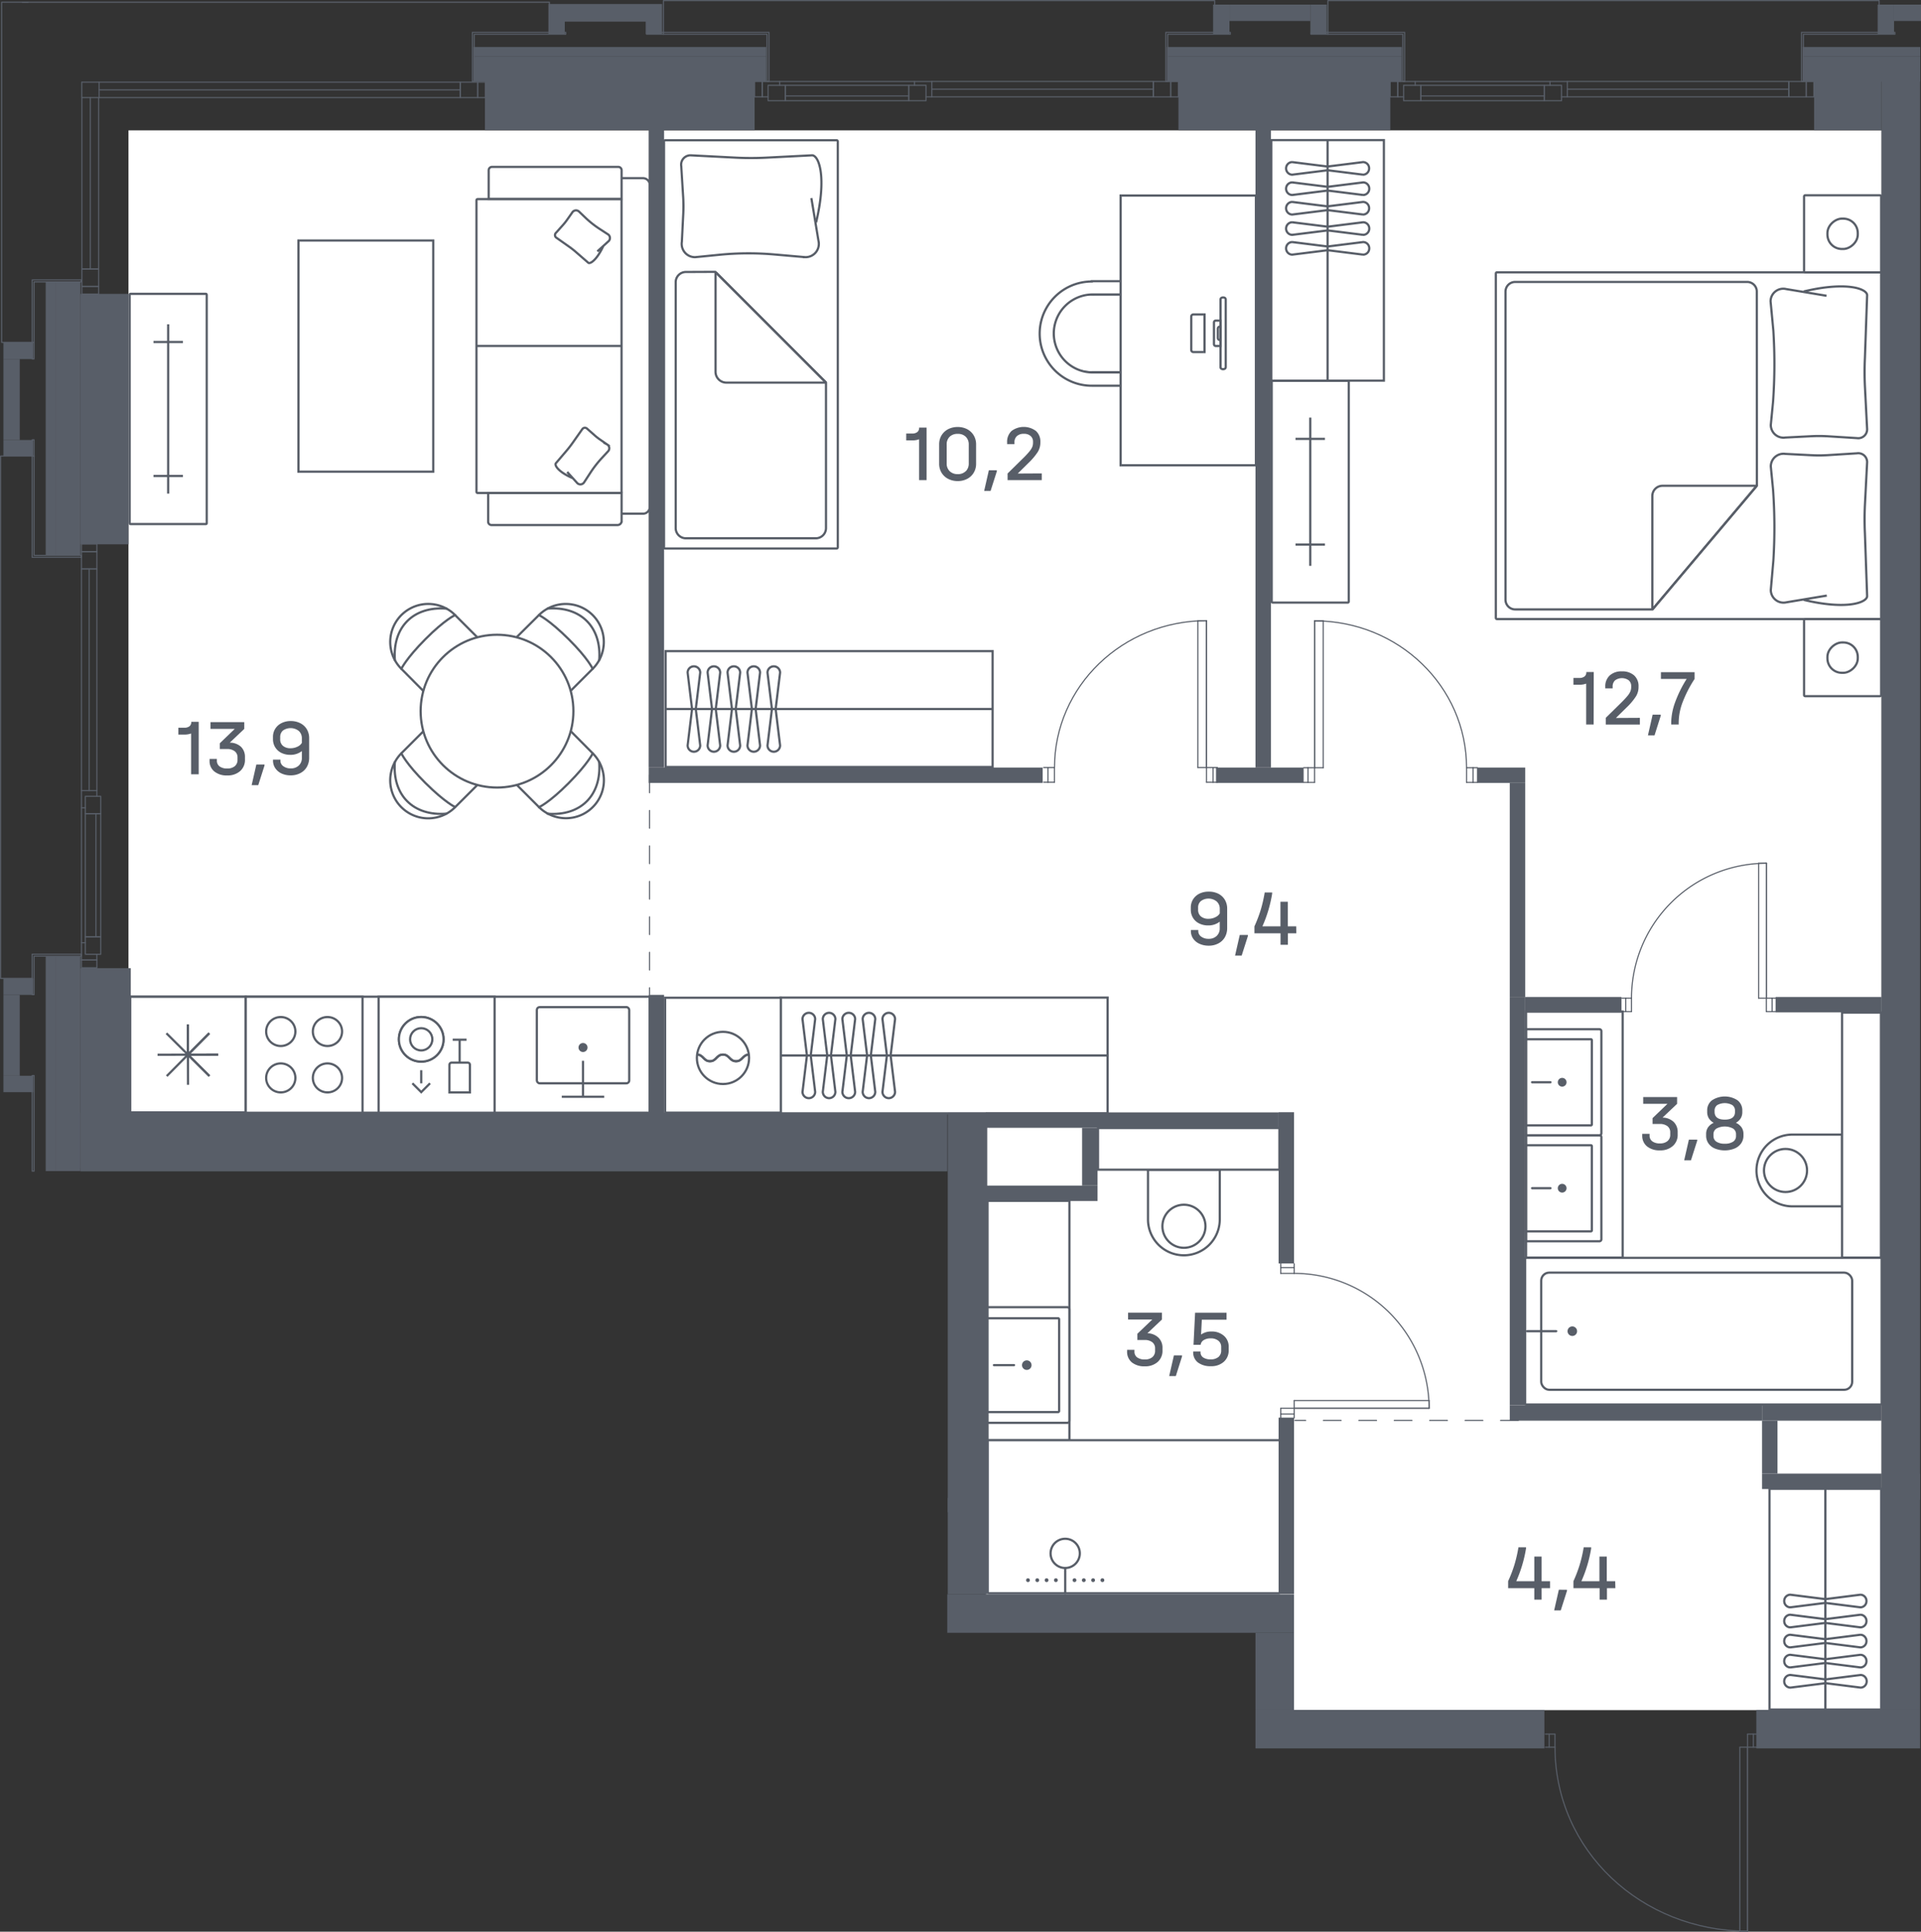 <svg id="Слой_1" data-name="Слой 1" xmlns="http://www.w3.org/2000/svg" viewBox="0 0 433.58 435.94"><rect x="0" y="0" width="433.58" height="435.94" fill="#333333" stroke="none"/><path d="M424.55,29.42V336.16h0v49.78H291.91V359.85H222.35V251.16H28.87V29.42Z" transform="translate(0.13 0)" fill="#fff" fill-rule="evenodd"/><rect x="222.89" y="271.01" width="18.49" height="54.03" fill="#fff" stroke="#585e68" stroke-miterlimit="10" stroke-width="0.5"/><path d="M222.89,295h18a.48.48,0,0,1,.48.48v25.14a.48.48,0,0,1-.48.48h-18a0,0,0,0,1,0,0V295A0,0,0,0,1,222.89,295Z" fill="#fff" stroke="#585e68" stroke-miterlimit="10" stroke-width="0.5"/><path d="M222.89,297.5h15.92a.24.24,0,0,1,.24.24v20.69a.24.24,0,0,1-.24.24H222.89a0,0,0,0,1,0,0V297.5a0,0,0,0,1,0,0Z" fill="#fff" stroke="#585e68" stroke-miterlimit="10" stroke-width="0.5"/><circle cx="231.75" cy="308.08" r="1.08" fill="#585e68"/><line x1="224.34" y1="308.08" x2="228.87" y2="308.08" fill="none" stroke="#585e68" stroke-linecap="round" stroke-miterlimit="10" stroke-width="0.5"/><rect x="264.59" y="253.39" width="5" height="16.2" transform="matrix(0, 1, -1, 0, 528.71, -5.6)" fill="#fff" stroke="#585e68" stroke-miterlimit="10" stroke-width="0.5"/><path d="M257.44,265.54h11.2a8.1,8.1,0,0,1,8.1,8.1v0a8.1,8.1,0,0,1-8.1,8.1h-11.2a0,0,0,0,1,0,0v-16.2A0,0,0,0,1,257.44,265.54Z" transform="translate(540.85 6.55) rotate(90)" fill="#fff" stroke="#585e68" stroke-miterlimit="10" stroke-width="0.5"/><circle cx="267.22" cy="276.74" r="4.86" fill="none" stroke="#585e68" stroke-miterlimit="10" stroke-width="0.5"/><circle cx="267.22" cy="261.49" r="0.97" fill="#585e68"/><rect x="247.83" y="254.57" width="40.94" height="9.4" fill="#fff" stroke="#585e68" stroke-miterlimit="10" stroke-width="0.5"/><rect x="222.81" y="325.01" width="65.96" height="34.53" rx="0.2" transform="translate(511.7 684.56) rotate(-180)" fill="#fff" stroke="#585e68" stroke-miterlimit="10" stroke-width="0.5"/><circle cx="240.42" cy="350.56" r="3.3" fill="#fff" stroke="#585e68" stroke-miterlimit="10" stroke-width="0.5"/><line x1="240.42" y1="353.86" x2="240.42" y2="359.55" fill="none" stroke="#585e68" stroke-linecap="round" stroke-miterlimit="10" stroke-width="0.5"/><circle cx="248.82" cy="356.61" r="0.43" fill="#585e68"/><circle cx="246.72" cy="356.61" r="0.43" fill="#585e68"/><circle cx="244.62" cy="356.61" r="0.43" fill="#585e68"/><circle cx="242.52" cy="356.61" r="0.43" fill="#585e68"/><circle cx="238.32" cy="356.61" r="0.43" fill="#585e68"/><circle cx="236.22" cy="356.61" r="0.43" fill="#585e68"/><circle cx="234.12" cy="356.61" r="0.43" fill="#585e68"/><circle cx="232.02" cy="356.61" r="0.43" fill="#585e68"/><rect x="344.23" y="283.87" width="80.47" height="33.1" rx="0.23" fill="#fff" stroke="#585e68" stroke-miterlimit="10" stroke-width="0.5"/><rect x="347.86" y="287.2" width="70.19" height="26.44" rx="1.81" fill="none" stroke="#585e68" stroke-miterlimit="10" stroke-width="0.5"/><circle cx="354.88" cy="300.42" r="1.08" fill="#585e68"/><line x1="351.25" y1="300.42" x2="344.67" y2="300.42" fill="none" stroke="#585e68" stroke-linecap="round" stroke-miterlimit="10" stroke-width="0.5"/><polygon points="344.44 228.28 364.13 228.28 364.13 228.28 366.25 228.28 366.25 228.28 366.25 283.81 344.44 283.81 344.44 228.28" fill="#fff" stroke="#585e68" stroke-miterlimit="10" stroke-width="0.5"/><path d="M344.47,256.19H361a.44.44,0,0,1,.44.44v23.05a.44.44,0,0,1-.44.44H344.47a0,0,0,0,1,0,0V256.19A0,0,0,0,1,344.47,256.19Z" fill="#fff" stroke="#585e68" stroke-miterlimit="10" stroke-width="0.5"/><path d="M344.47,258.45h14.6a.22.22,0,0,1,.22.22v19a.22.22,0,0,1-.22.22h-14.6a0,0,0,0,1,0,0v-19.4A0,0,0,0,1,344.47,258.45Z" fill="#fff" stroke="#585e68" stroke-miterlimit="10" stroke-width="0.5"/><circle cx="352.59" cy="268.15" r="0.99" fill="#585e68"/><line x1="345.8" y1="268.15" x2="349.95" y2="268.15" fill="none" stroke="#585e68" stroke-linecap="round" stroke-miterlimit="10" stroke-width="0.5"/><path d="M344.47,232.27H361a.44.44,0,0,1,.44.44v23.05a.44.44,0,0,1-.44.44H344.47a0,0,0,0,1,0,0V232.27A0,0,0,0,1,344.47,232.27Z" fill="#fff" stroke="#585e68" stroke-miterlimit="10" stroke-width="0.5"/><path d="M344.47,234.53h14.6a.22.22,0,0,1,.22.22v19a.22.22,0,0,1-.22.22h-14.6a0,0,0,0,1,0,0v-19.4A0,0,0,0,1,344.47,234.53Z" fill="#fff" stroke="#585e68" stroke-miterlimit="10" stroke-width="0.5"/><circle cx="352.59" cy="244.24" r="0.99" fill="#585e68"/><line x1="345.8" y1="244.24" x2="349.95" y2="244.24" fill="none" stroke="#585e68" stroke-linecap="round" stroke-miterlimit="10" stroke-width="0.5"/><rect x="415.63" y="256.05" width="5" height="16.2" transform="translate(836.38 528.3) rotate(180)" fill="#fff" stroke="#585e68" stroke-miterlimit="10" stroke-width="0.5"/><path d="M396.33,256.05h11.2a8.1,8.1,0,0,1,8.1,8.1v0a8.1,8.1,0,0,1-8.1,8.1h-11.2a0,0,0,0,1,0,0v-16.2A0,0,0,0,1,396.33,256.05Z" transform="translate(812.08 528.3) rotate(180)" fill="#fff" stroke="#585e68" stroke-miterlimit="10" stroke-width="0.5"/><circle cx="403" cy="264.15" r="4.86" fill="none" stroke="#585e68" stroke-miterlimit="10" stroke-width="0.5"/><circle cx="418.25" cy="264.15" r="0.97" fill="#585e68"/><rect x="392.38" y="251.77" width="55.29" height="8.78" transform="translate(163.99 676.19) rotate(-90)" fill="#fff" stroke="#585e68" stroke-miterlimit="10" stroke-width="0.5"/><rect x="337.5" y="61.45" width="86.96" height="78.25" rx="0.23" transform="translate(762.08 201.16) rotate(-180)" fill="#fff" stroke="#585e68" stroke-miterlimit="10" stroke-width="0.5"/><path d="M407,65.77c9.7-2.32,14.29-.59,14.29.86l-.5,14.19q-.15,3.15,0,6.32l.5,9.73a2,2,0,0,1-2.3,2l-6.67-.42a34.59,34.59,0,0,0-3.81,0l-5.67.29a2.87,2.87,0,0,1-3.29-2.84l.51-5.24a119.88,119.88,0,0,0,.07-16L399.5,68A2.86,2.86,0,0,1,403,65.23l9.13,1.52" transform="translate(0.13 0)" fill="none" stroke="#585e68" stroke-miterlimit="10" stroke-width="0.5"/><path d="M407,135.38c9.7,2.33,14.29.59,14.29-.86l-.5-14.16q-.15-3.17,0-6.33l.5-9.73a2,2,0,0,0-2.3-2l-6.67.42a34.59,34.59,0,0,1-3.81,0l-5.67-.29a2.87,2.87,0,0,0-3.29,2.84l.51,5.24a119.72,119.72,0,0,1,.07,16l-.58,6.63a2.87,2.87,0,0,0,3.51,2.79l9.13-1.52" transform="translate(0.13 0)" fill="none" stroke="#585e68" stroke-miterlimit="10" stroke-width="0.5"/><path d="M396.39,65.8a2.17,2.17,0,0,0-2.17-2.17H341.85a2.18,2.18,0,0,0-2.18,2.17v69.55a2.19,2.19,0,0,0,2.18,2.18h31l23.56-27.9Z" transform="translate(0.13 0)" fill="none" stroke="#585e68" stroke-miterlimit="10" stroke-width="0.5"/><path d="M372.93,137.42l23.27-27.59a.12.12,0,0,0-.08-.2h-21a2.3,2.3,0,0,0-2.31,2.31v25.44A.06.06,0,0,0,372.93,137.42Z" transform="translate(0.13 0)" fill="none" stroke="#585e68" stroke-miterlimit="10" stroke-width="0.5"/><rect x="407.07" y="44.07" width="17.39" height="17.39" rx="0.24" transform="translate(468.65 -363) rotate(90)" fill="#fff" stroke="#585e68" stroke-miterlimit="10" stroke-width="0.5"/><rect x="412.34" y="49.34" width="6.85" height="6.85" rx="3.26" transform="translate(468.65 -363) rotate(90)" fill="none" stroke="#585e68" stroke-miterlimit="10" stroke-width="0.5"/><path d="M415.76,52.76h0Z" transform="translate(0.13 0)" fill="none" stroke="#585e68" stroke-miterlimit="10" stroke-width="0.5" fill-rule="evenodd"/><rect x="407.07" y="139.72" width="17.39" height="17.39" rx="0.24" transform="translate(564.3 -267.35) rotate(90)" fill="#fff" stroke="#585e68" stroke-miterlimit="10" stroke-width="0.5"/><rect x="412.34" y="144.99" width="6.85" height="6.85" rx="3.26" transform="translate(564.3 -267.35) rotate(90)" fill="none" stroke="#585e68" stroke-miterlimit="10" stroke-width="0.5"/><path d="M415.76,148.41h0Z" transform="translate(0.13 0)" fill="none" stroke="#585e68" stroke-miterlimit="10" stroke-width="0.5" fill-rule="evenodd"/><rect x="386.95" y="348.3" width="49.82" height="25.2" transform="translate(51.09 772.76) rotate(-90)" fill="#fff" stroke="#585e68" stroke-miterlimit="10" stroke-width="0.5"/><line x1="411.99" y1="385.82" x2="411.99" y2="335.99" fill="none" stroke="#585e68" stroke-miterlimit="10" stroke-width="0.5"/><path d="M402.58,361.32h0a1.4,1.4,0,0,1,1.37-1.43l7.92,1,7.91-1a1.4,1.4,0,0,1,1.36,1.43h0a1.39,1.39,0,0,1-1.36,1.42l-7.91-1-7.92,1A1.4,1.4,0,0,1,402.58,361.32Z" transform="translate(0.13 0)" fill="none" stroke="#585e68" stroke-miterlimit="10" stroke-width="0.5"/><path d="M402.58,365.84h0a1.4,1.4,0,0,1,1.37-1.43l7.92,1,7.91-1a1.4,1.4,0,0,1,1.36,1.43h0a1.39,1.39,0,0,1-1.36,1.42l-7.91-1-7.92,1A1.4,1.4,0,0,1,402.58,365.84Z" transform="translate(0.13 0)" fill="none" stroke="#585e68" stroke-miterlimit="10" stroke-width="0.5"/><path d="M402.58,370.36h0a1.4,1.4,0,0,1,1.37-1.43l7.92,1,7.91-1a1.4,1.4,0,0,1,1.36,1.43h0a1.39,1.39,0,0,1-1.36,1.42l-7.91-1-7.92,1A1.4,1.4,0,0,1,402.58,370.36Z" transform="translate(0.13 0)" fill="none" stroke="#585e68" stroke-miterlimit="10" stroke-width="0.5"/><path d="M402.58,374.88h0a1.4,1.4,0,0,1,1.37-1.43l7.92,1,7.91-1a1.4,1.4,0,0,1,1.36,1.43h0a1.39,1.39,0,0,1-1.36,1.42l-7.91-1-7.92,1A1.4,1.4,0,0,1,402.58,374.88Z" transform="translate(0.13 0)" fill="none" stroke="#585e68" stroke-miterlimit="10" stroke-width="0.5"/><path d="M402.58,379.4h0A1.4,1.4,0,0,1,404,378l7.92,1,7.91-1a1.4,1.4,0,0,1,1.36,1.43h0a1.39,1.39,0,0,1-1.36,1.42l-7.91-1-7.92,1A1.4,1.4,0,0,1,402.58,379.4Z" transform="translate(0.13 0)" fill="none" stroke="#585e68" stroke-miterlimit="10" stroke-width="0.5"/><rect x="272.38" y="46.06" width="54.28" height="25.42" transform="translate(358.41 -240.76) rotate(90)" fill="#fff" stroke="#585e68" stroke-miterlimit="10" stroke-width="0.5"/><line x1="299.65" y1="31.62" x2="299.65" y2="85.91" fill="none" stroke="#585e68" stroke-miterlimit="10" stroke-width="0.5"/><path d="M290.15,56.05h0a1.41,1.41,0,0,0,1.39,1.42l8-1,8,1a1.4,1.4,0,0,0,1.38-1.42h0a1.4,1.4,0,0,0-1.38-1.42l-8,1-8-1A1.41,1.41,0,0,0,290.15,56.05Z" transform="translate(0.13 0)" fill="none" stroke="#585e68" stroke-miterlimit="10" stroke-width="0.5"/><path d="M290.15,51.54h0A1.41,1.41,0,0,0,291.54,53l8-1,8,1a1.4,1.4,0,0,0,1.38-1.42h0a1.4,1.4,0,0,0-1.38-1.42l-8,1-8-1A1.41,1.41,0,0,0,290.15,51.54Z" transform="translate(0.13 0)" fill="none" stroke="#585e68" stroke-miterlimit="10" stroke-width="0.5"/><path d="M290.15,47h0a1.41,1.41,0,0,0,1.39,1.42l8-1,8,1A1.4,1.4,0,0,0,308.89,47h0a1.41,1.41,0,0,0-1.38-1.43l-8,1-8-1A1.42,1.42,0,0,0,290.15,47Z" transform="translate(0.13 0)" fill="none" stroke="#585e68" stroke-miterlimit="10" stroke-width="0.5"/><path d="M290.15,42.53h0A1.41,1.41,0,0,0,291.54,44l8-1,8,1a1.4,1.4,0,0,0,1.38-1.42h0a1.4,1.4,0,0,0-1.38-1.42l-8,1-8-1A1.41,1.41,0,0,0,290.15,42.53Z" transform="translate(0.13 0)" fill="none" stroke="#585e68" stroke-miterlimit="10" stroke-width="0.5"/><path d="M290.15,38h0a1.41,1.41,0,0,0,1.39,1.42l8-1,8,1A1.4,1.4,0,0,0,308.89,38h0a1.4,1.4,0,0,0-1.38-1.42l-8,1-8-1A1.41,1.41,0,0,0,290.15,38Z" transform="translate(0.13 0)" fill="none" stroke="#585e68" stroke-miterlimit="10" stroke-width="0.5"/><rect x="287.03" y="85.95" width="17.39" height="50.04" rx="0.21" fill="#fff" stroke="#585e68" stroke-miterlimit="10" stroke-width="0.5"/><line x1="295.73" y1="127.7" x2="295.73" y2="94.24" fill="none" stroke="#585e68" stroke-miterlimit="10" stroke-width="0.5"/><line x1="292.41" y1="99.04" x2="299.05" y2="99.04" fill="none" stroke="#585e68" stroke-miterlimit="10" stroke-width="0.5"/><line x1="292.41" y1="122.9" x2="299.05" y2="122.9" fill="none" stroke="#585e68" stroke-miterlimit="10" stroke-width="0.5"/><rect x="29.14" y="66.32" width="17.39" height="51.96" rx="0.17" transform="translate(75.8 184.59) rotate(-180)" fill="#fff" stroke="#585e68" stroke-miterlimit="10" stroke-width="0.5"/><line x1="37.96" y1="111.4" x2="37.96" y2="73.19" fill="none" stroke="#585e68" stroke-miterlimit="10" stroke-width="0.5"/><line x1="41.29" y1="77.18" x2="34.64" y2="77.18" fill="none" stroke="#585e68" stroke-miterlimit="10" stroke-width="0.5"/><line x1="41.29" y1="107.41" x2="34.64" y2="107.41" fill="none" stroke="#585e68" stroke-miterlimit="10" stroke-width="0.5"/><path d="M140,115.93h5a1.53,1.53,0,0,0,1.53-1.52V41.74A1.54,1.54,0,0,0,145,40.21h-5" transform="translate(0.13 0)" fill="#fff" stroke="#585e68" stroke-miterlimit="10" stroke-width="0.5"/><rect x="107.54" y="44.93" width="32.75" height="66.33" rx="0.25" fill="#fff" stroke="#585e68" stroke-miterlimit="10" stroke-width="0.5"/><path d="M139.28,118.49H110.81a.76.76,0,0,1-.76-.76v-6.46h30.12v6.4A.93.93,0,0,1,139.28,118.49Z" transform="translate(0.13 0)" fill="#fff" stroke="#585e68" stroke-miterlimit="10" stroke-width="0.5"/><path d="M139.4,37.66H110.93a.76.76,0,0,0-.76.76v6.46h30V38.42A.76.76,0,0,0,139.4,37.66Z" transform="translate(0.13 0)" fill="#fff" stroke="#585e68" stroke-miterlimit="10" stroke-width="0.5"/><line x1="107.54" y1="78.07" x2="140.29" y2="78.07" fill="#fff" stroke="#585e68" stroke-miterlimit="10" stroke-width="0.5"/><path d="M129.11,107.9c-3.24-1.4-4.12-2.91-3.79-3.34l2.41-2.83c.52-.61,1-1.24,1.46-1.89l2.11-3a.71.71,0,0,1,1.09-.09l1.77,1.56a12.1,12.1,0,0,0,1.06.83l1.65,1.14a1,1,0,0,1,.26,1.55l-1.35,1.46a25.12,25.12,0,0,0-2.7,3.46l-1.37,2.1a1,1,0,0,1-1.63.08l-2.19-2.42" transform="translate(0.13 0)" fill="none" stroke="#585e68" stroke-miterlimit="10" stroke-width="0.5"/><path d="M136.06,55.48c-1.5,3.24-3,4.15-3.41,3.82L130,57a19.91,19.91,0,0,0-1.78-1.4l-2.84-2a.71.71,0,0,1,0-1.08l1.59-1.78a12.46,12.46,0,0,0,.85-1.07L129,48a1,1,0,0,1,1.52-.29l1.36,1.3a21.93,21.93,0,0,0,3.25,2.6l2,1.3a1,1,0,0,1,0,1.61l-2.44,2.22" transform="translate(0.13 0)" fill="none" stroke="#585e68" stroke-miterlimit="10" stroke-width="0.5"/><rect x="67.36" y="54.28" width="30.43" height="52.17" fill="#fff" stroke="#585e68" stroke-miterlimit="10" stroke-width="0.5"/><rect x="74.79" y="179.4" width="26.18" height="117.25" transform="translate(-150.02 325.9) rotate(-90)" fill="#fff" stroke="#585e68" stroke-miterlimit="10" stroke-width="0.5"/><rect x="85.46" y="224.94" width="26.18" height="26.18" fill="#fff" stroke="#585e68" stroke-miterlimit="10" stroke-width="0.5"/><circle cx="95.07" cy="234.55" r="5.04" fill="#fff" stroke="#585e68" stroke-miterlimit="10" stroke-width="0.5"/><circle cx="95.07" cy="234.55" r="5.04" fill="#fff" stroke="#585e68" stroke-miterlimit="10" stroke-width="0.5"/><circle cx="95.07" cy="234.55" r="2.51" fill="#fff" stroke="#585e68" stroke-miterlimit="10" stroke-width="0.5"/><path d="M101.92,239.82h3.66a.48.48,0,0,1,.48.48v6.23a0,0,0,0,1,0,0h-4.62a0,0,0,0,1,0,0V240.3a.48.48,0,0,1,.48-.48Z" fill="#fff" stroke="#585e68" stroke-miterlimit="10" stroke-width="0.5"/><line x1="103.74" y1="234.81" x2="103.74" y2="239.82" fill="#fff" stroke="#585e68" stroke-miterlimit="10" stroke-width="0.5"/><line x1="102.18" y1="234.64" x2="105.31" y2="234.64" fill="#fff" stroke="#585e68" stroke-miterlimit="10" stroke-width="0.5"/><line x1="95.07" y1="246.08" x2="95.07" y2="241.52" fill="#fff" stroke="#585e68" stroke-miterlimit="10" stroke-width="0.5"/><polyline points="93.08 244.48 95.07 246.47 97.06 244.48" fill="#fff" stroke="#585e68" stroke-miterlimit="10" stroke-width="0.5"/><rect x="29.38" y="224.95" width="26.09" height="26.09" fill="#fff" stroke="#585e68" stroke-miterlimit="10" stroke-width="0.5"/><polyline points="37.63 242.85 42.42 238.02 47.28 242.85" fill="none" stroke="#585e68" stroke-miterlimit="10" stroke-width="0.5"/><polyline points="42.44 244.82 42.42 238.02 49.27 238" fill="none" stroke="#585e68" stroke-miterlimit="10" stroke-width="0.5"/><polyline points="47.25 242.82 42.42 238.02 47.25 233.16" fill="none" stroke="#585e68" stroke-miterlimit="10" stroke-width="0.5"/><polyline points="49.23 238 42.42 238.02 42.4 231.17" fill="none" stroke="#585e68" stroke-miterlimit="10" stroke-width="0.5"/><polyline points="47.22 233.19 42.42 238.02 37.56 233.19" fill="none" stroke="#585e68" stroke-miterlimit="10" stroke-width="0.5"/><polyline points="42.4 231.22 42.42 238.02 35.57 238.04" fill="none" stroke="#585e68" stroke-miterlimit="10" stroke-width="0.5"/><rect x="55.43" y="224.84" width="26.18" height="26.36" transform="translate(306.67 169.51) rotate(90)" fill="#fff" stroke="#585e68" stroke-miterlimit="10" stroke-width="0.5"/><ellipse cx="73.91" cy="232.79" rx="3.3" ry="3.27" fill="#fff" stroke="#585e68" stroke-miterlimit="10" stroke-width="0.5"/><ellipse cx="63.37" cy="232.79" rx="3.3" ry="3.27" fill="#fff" stroke="#585e68" stroke-miterlimit="10" stroke-width="0.5"/><ellipse cx="73.91" cy="243.26" rx="3.3" ry="3.27" fill="#fff" stroke="#585e68" stroke-miterlimit="10" stroke-width="0.5"/><ellipse cx="63.37" cy="243.26" rx="3.3" ry="3.27" fill="#fff" stroke="#585e68" stroke-miterlimit="10" stroke-width="0.5"/><rect x="118.94" y="224.94" width="25.31" height="25.31" fill="none"/><rect x="121.17" y="227.28" width="20.85" height="17.2" rx="0.64" fill="#fff" stroke="#585e68" stroke-miterlimit="10" stroke-width="0.5"/><line x1="136.38" y1="247.51" x2="126.8" y2="247.51" fill="none" stroke="#585e68" stroke-miterlimit="10" stroke-width="0.5"/><line x1="131.59" y1="247.51" x2="131.59" y2="239.4" fill="none" stroke="#585e68" stroke-miterlimit="10" stroke-width="0.5"/><circle cx="131.59" cy="236.4" r="1.02" fill="#585e68"/><rect x="150.23" y="146.94" width="73.81" height="26.15" fill="#fff" stroke="#585e68" stroke-miterlimit="10" stroke-width="0.5"/><line x1="150.21" y1="160.01" x2="224.04" y2="160.01" fill="none" stroke="#585e68" stroke-miterlimit="10" stroke-width="0.5"/><path d="M174.52,169.65h0a1.43,1.43,0,0,0,1.42-1.43l-1-8.22,1-8.2a1.42,1.42,0,0,0-1.42-1.42h0a1.42,1.42,0,0,0-1.42,1.42l1,8.2-1,8.22A1.43,1.43,0,0,0,174.52,169.65Z" transform="translate(0.13 0)" fill="none" stroke="#585e68" stroke-miterlimit="10" stroke-width="0.5"/><path d="M170,169.65h0a1.43,1.43,0,0,0,1.42-1.43l-1-8.22,1-8.2a1.42,1.42,0,0,0-1.42-1.42h0a1.42,1.42,0,0,0-1.42,1.42l1,8.2-1,8.22A1.43,1.43,0,0,0,170,169.65Z" transform="translate(0.13 0)" fill="none" stroke="#585e68" stroke-miterlimit="10" stroke-width="0.5"/><path d="M165.51,169.65h0a1.43,1.43,0,0,0,1.42-1.43l-1-8.22,1-8.2a1.42,1.42,0,0,0-1.42-1.42h0a1.42,1.42,0,0,0-1.43,1.42l1,8.2-1,8.22A1.43,1.43,0,0,0,165.51,169.65Z" transform="translate(0.13 0)" fill="none" stroke="#585e68" stroke-miterlimit="10" stroke-width="0.5"/><path d="M161,169.65h0a1.43,1.43,0,0,0,1.42-1.43l-1-8.22,1-8.2a1.42,1.42,0,0,0-1.42-1.42h0a1.42,1.42,0,0,0-1.42,1.42l1,8.2-1,8.22A1.43,1.43,0,0,0,161,169.65Z" transform="translate(0.13 0)" fill="none" stroke="#585e68" stroke-miterlimit="10" stroke-width="0.5"/><path d="M156.49,169.65h0a1.43,1.43,0,0,0,1.42-1.43l-1-8.22,1-8.2a1.42,1.42,0,0,0-1.42-1.42h0a1.42,1.42,0,0,0-1.42,1.42l1,8.2-1,8.22A1.43,1.43,0,0,0,156.49,169.65Z" transform="translate(0.13 0)" fill="none" stroke="#585e68" stroke-miterlimit="10" stroke-width="0.5"/><rect x="123.29" y="58.11" width="92.14" height="39.22" rx="0.25" transform="translate(247.2 -91.64) rotate(90)" fill="#fff" stroke="#585e68" stroke-miterlimit="10" stroke-width="0.5"/><path d="M184.07,50.19c2.46-10.27.62-15.14-.91-15.14l-10.42.53c-2.24.11-4.47.11-6.71,0l-10.31-.53a2.11,2.11,0,0,0-2.09,2.44l.44,7.06a36.31,36.31,0,0,1,0,4l-.3,6a3,3,0,0,0,3,3.49l5.56-.55a66.71,66.71,0,0,1,12.32-.06l7,.61a3,3,0,0,0,2.95-3.72L183,44.7" transform="translate(0.13 0)" fill="none" stroke="#585e68" stroke-miterlimit="10" stroke-width="0.5"/><path d="M154.68,61.38a2.3,2.3,0,0,0-2.3,2.3v55.5a2.3,2.3,0,0,0,2.3,2.3H184a2.3,2.3,0,0,0,2.3-2.3V86.35l-25-25Z" transform="translate(0.13 0)" fill="none" stroke="#585e68" stroke-miterlimit="10" stroke-width="0.5"/><path d="M186.23,86.24,161.58,61.59a.12.12,0,0,0-.21.08V83.9a2.45,2.45,0,0,0,2.45,2.45h22.36A.07.07,0,0,0,186.23,86.24Z" transform="translate(0.13 0)" fill="none" stroke="#585e68" stroke-miterlimit="10" stroke-width="0.5"/><path d="M246.34,84h8.43s2.32-2.44,2.32-8.8c0-6.57-2.32-8.79-2.32-8.79h-8.55A8.8,8.8,0,1,0,246.34,84Z" transform="translate(0.13 0)" fill="#fff" stroke="#585e68" stroke-miterlimit="10" stroke-width="0.5"/><path d="M246.29,63.46h9.46a1.49,1.49,0,0,1,0,3h-9.53a8.8,8.8,0,0,0,0,17.59h9.53a1.48,1.48,0,1,1,0,3h-9.46a11.76,11.76,0,1,1,0-23.52Z" transform="translate(0.13 0)" fill="#fff" stroke="#585e68" stroke-miterlimit="10" stroke-width="0.5"/><rect x="237.65" y="59.29" width="60.87" height="30.54" transform="translate(193.64 342.65) rotate(-90)" fill="#fff" stroke="#585e68" stroke-miterlimit="10" stroke-width="0.5"/><path d="M273.88,72.37h1.06a.41.41,0,0,1,.41.41v4.91a.41.41,0,0,1-.41.41h-1.06a0,0,0,0,1,0,0V72.37A0,0,0,0,1,273.88,72.37Z" transform="translate(549.35 150.45) rotate(-180)" fill="none" stroke="#585e68" stroke-miterlimit="10" stroke-width="0.5"/><path d="M275.93,83.32h0c.33,0,.59-.18.59-.39V67.52c0-.22-.26-.4-.59-.4h0c-.32,0-.58.18-.58.4V82.93C275.35,83.14,275.61,83.32,275.93,83.32Z" transform="translate(0.13 0)" fill="none" stroke="#585e68" stroke-miterlimit="10" stroke-width="0.5"/><path d="M275.35,76.76h0V73.68h0c-.33,0-.6.19-.6.41v2.26C274.75,76.58,275,76.76,275.35,76.76Z" transform="translate(0.13 0)" fill="none" stroke="#585e68" stroke-miterlimit="10" stroke-width="0.5"/><path d="M268.75,71h2.51a.49.49,0,0,1,.49.49V79a.49.49,0,0,1-.49.49h-2.51a0,0,0,0,1,0,0V71A0,0,0,0,1,268.75,71Z" transform="translate(540.62 150.45) rotate(-180)" fill="none" stroke="#585e68" stroke-miterlimit="10" stroke-width="0.5"/><rect x="176.18" y="225.13" width="73.81" height="26.13" fill="#fff" stroke="#585e68" stroke-miterlimit="10" stroke-width="0.5"/><line x1="176.16" y1="238.2" x2="249.99" y2="238.2" fill="none" stroke="#585e68" stroke-miterlimit="10" stroke-width="0.5"/><path d="M200.47,247.83h0a1.43,1.43,0,0,0,1.42-1.42l-1-8.22,1-8.2a1.43,1.43,0,0,0-1.42-1.42h0a1.43,1.43,0,0,0-1.42,1.42l1,8.2-1,8.22A1.43,1.43,0,0,0,200.47,247.83Z" transform="translate(0.13 0)" fill="none" stroke="#585e68" stroke-miterlimit="10" stroke-width="0.5"/><path d="M196,247.83h0a1.43,1.43,0,0,0,1.42-1.42l-1-8.22,1-8.2a1.43,1.43,0,0,0-1.42-1.42h0a1.43,1.43,0,0,0-1.42,1.42l1,8.2-1,8.22A1.43,1.43,0,0,0,196,247.83Z" transform="translate(0.13 0)" fill="none" stroke="#585e68" stroke-miterlimit="10" stroke-width="0.5"/><path d="M191.46,247.83h0a1.43,1.43,0,0,0,1.42-1.42l-1-8.22,1-8.2a1.43,1.43,0,0,0-1.42-1.42h0A1.43,1.43,0,0,0,190,230l1,8.2-1,8.22A1.43,1.43,0,0,0,191.46,247.83Z" transform="translate(0.13 0)" fill="none" stroke="#585e68" stroke-miterlimit="10" stroke-width="0.5"/><path d="M187,247.83h0a1.43,1.43,0,0,0,1.42-1.42l-1-8.22,1-8.2a1.43,1.43,0,0,0-1.42-1.42h0a1.43,1.43,0,0,0-1.42,1.42l1,8.2-1,8.22A1.43,1.43,0,0,0,187,247.83Z" transform="translate(0.13 0)" fill="none" stroke="#585e68" stroke-miterlimit="10" stroke-width="0.5"/><path d="M182.44,247.83h0a1.43,1.43,0,0,0,1.42-1.42l-1-8.22,1-8.2a1.43,1.43,0,0,0-1.42-1.42h0A1.43,1.43,0,0,0,181,230l1,8.2-1,8.22A1.43,1.43,0,0,0,182.44,247.83Z" transform="translate(0.13 0)" fill="none" stroke="#585e68" stroke-miterlimit="10" stroke-width="0.5"/><rect x="150.12" y="225.16" width="26.11" height="25.94" fill="#fff" stroke="#585e68" stroke-miterlimit="10" stroke-width="0.5"/><circle cx="163.18" cy="238.75" r="5.89" fill="none" stroke="#585e68" stroke-miterlimit="10" stroke-width="0.5"/><path d="M157.17,238c1.47,0,1.47,1.5,2.94,1.5s1.47-1.5,2.94-1.5,1.48,1.5,2.95,1.5,1.47-1.5,2.95-1.5" transform="translate(0.13 0)" fill="none" stroke="#585e68" stroke-miterlimit="10" stroke-width="0.5"/><path d="M157.17,238c1.47,0,1.47,1.5,2.94,1.5s1.47-1.5,2.94-1.5,1.48,1.5,2.95,1.5,1.47-1.5,2.95-1.5" transform="translate(0.13 0)" fill="none" stroke="#585e68" stroke-miterlimit="10" stroke-width="0.5"/><path d="M121.51,138.81a8.58,8.58,0,0,1,13.66,10.06,8.66,8.66,0,0,1-1.53,2.07l-6.34,6.34a3,3,0,0,1-4.18,0l-8-7.95a3,3,0,0,1,0-4.18Z" transform="translate(0.13 0)" fill="#fff" stroke="#585e68" stroke-miterlimit="10" stroke-width="0.5"/><path d="M123.47,137.34c7.48-.57,12.22,4.17,11.65,11.65" transform="translate(0.13 0)" fill="none" stroke="#585e68" stroke-linecap="round" stroke-linejoin="round" stroke-width="0.5"/><path d="M133.64,150.94s-1-2.3-5.43-6.7-6.7-5.43-6.7-5.43" transform="translate(0.13 0)" fill="none" stroke="#585e68" stroke-linecap="round" stroke-linejoin="round" stroke-width="0.5"/><path d="M133.64,170a8.57,8.57,0,0,1-10.06,13.65,8.43,8.43,0,0,1-2.07-1.52l-6.34-6.34a3,3,0,0,1,0-4.19l8-7.94a3,3,0,0,1,4.18,0Z" transform="translate(0.13 0)" fill="#fff" stroke="#585e68" stroke-miterlimit="10" stroke-width="0.5"/><path d="M135.11,172c.57,7.48-4.17,12.22-11.65,11.64" transform="translate(0.13 0)" fill="none" stroke="#585e68" stroke-linecap="round" stroke-linejoin="round" stroke-width="0.5"/><path d="M121.51,182.17s2.3-1,6.7-5.43,5.43-6.7,5.43-6.7" transform="translate(0.13 0)" fill="none" stroke="#585e68" stroke-linecap="round" stroke-linejoin="round" stroke-width="0.5"/><path d="M102.59,182.17a8.58,8.58,0,0,1-13.66-10.06A8.74,8.74,0,0,1,90.46,170l6.34-6.34a3,3,0,0,1,4.18,0l8,7.94a3,3,0,0,1,0,4.19Z" transform="translate(0.13 0)" fill="#fff" stroke="#585e68" stroke-miterlimit="10" stroke-width="0.5"/><path d="M100.63,183.63c-7.48.58-12.22-4.16-11.64-11.64" transform="translate(0.13 0)" fill="none" stroke="#585e68" stroke-linecap="round" stroke-linejoin="round" stroke-width="0.5"/><path d="M90.46,170s1,2.3,5.43,6.7,6.7,5.43,6.7,5.43" transform="translate(0.13 0)" fill="none" stroke="#585e68" stroke-linecap="round" stroke-linejoin="round" stroke-width="0.5"/><path d="M90.46,150.94a8.58,8.58,0,0,1,10.06-13.66,8.22,8.22,0,0,1,2.07,1.53l6.34,6.34a3,3,0,0,1,0,4.18l-8,7.95a3,3,0,0,1-4.18,0Z" transform="translate(0.13 0)" fill="#fff" stroke="#585e68" stroke-miterlimit="10" stroke-width="0.5"/><path d="M89,149c-.58-7.48,4.16-12.22,11.64-11.65" transform="translate(0.13 0)" fill="none" stroke="#585e68" stroke-linecap="round" stroke-linejoin="round" stroke-width="0.5"/><path d="M102.59,138.81s-2.3,1-6.7,5.43-5.43,6.7-5.43,6.7" transform="translate(0.13 0)" fill="none" stroke="#585e68" stroke-linecap="round" stroke-linejoin="round" stroke-width="0.5"/><g id="CIRCLE"><circle cx="112.18" cy="160.49" r="17.24" fill="#fff" stroke="#585e68" stroke-miterlimit="10" stroke-width="0.5"/></g><rect x="103.98" y="18.32" width="3.48" height="3.91" transform="translate(126.13 -85.44) rotate(90)" stroke-width="0.25" stroke="#585e68" stroke-linecap="round" stroke-linejoin="round" fill="none"/><rect x="61.26" y="-20.48" width="3.48" height="81.52" transform="translate(83.41 -42.72) rotate(90)" stroke-width="0.25" stroke="#585e68" stroke-linecap="round" stroke-linejoin="round" fill="none"/><line x1="18.5" y1="18.54" x2="22.37" y2="18.54" fill="none" stroke="#585e68" stroke-linecap="round" stroke-linejoin="round" stroke-width="0.25"/><line x1="22.37" y1="22.02" x2="18.5" y2="22.02" fill="none" stroke="#585e68" stroke-linecap="round" stroke-linejoin="round" stroke-width="0.25"/><line x1="18.46" y1="18.54" x2="18.46" y2="22.02" fill="none" stroke="#585e68" stroke-linecap="round" stroke-linejoin="round" stroke-width="0.25"/><line x1="22.37" y1="20.28" x2="103.89" y2="20.28" fill="none" stroke="#585e68" stroke-linecap="round" stroke-linejoin="round" stroke-width="0.25"/><rect x="106.81" y="19.41" width="3.48" height="1.74" transform="translate(128.95 -88.27) rotate(90)" stroke-width="0.25" stroke="#585e68" stroke-linecap="round" stroke-linejoin="round" fill="none"/><rect x="18.48" y="60.71" width="3.79" height="3.91" stroke-width="0.25" stroke="#585e68" stroke-linecap="round" stroke-linejoin="round" fill="none"/><polyline points="22.27 22.02 22.27 60.72 18.48 60.72 18.48 22.02" fill="none" stroke="#585e68" stroke-linecap="round" stroke-linejoin="round" stroke-width="0.25"/><line x1="20.38" y1="22.02" x2="20.38" y2="60.71" fill="none" stroke="#585e68" stroke-linecap="round" stroke-linejoin="round" stroke-width="0.25"/><rect x="18.48" y="64.63" width="3.79" height="1.74" stroke-width="0.25" stroke="#585e68" stroke-linecap="round" stroke-linejoin="round" fill="none"/><rect x="260.41" y="18.17" width="3.48" height="3.91" transform="translate(282.4 -242.02) rotate(90)" stroke-width="0.25" stroke="#585e68" stroke-linecap="round" stroke-linejoin="round" fill="none"/><rect x="233.45" y="-4.87" width="3.48" height="50" transform="translate(255.44 -215.07) rotate(90)" stroke-width="0.25" stroke="#585e68" stroke-linecap="round" stroke-linejoin="round" fill="none"/><rect x="205.19" y="19.04" width="3.48" height="3.91" transform="translate(228.05 -185.94) rotate(90)" stroke-width="0.25" stroke="#585e68" stroke-linecap="round" stroke-linejoin="round" fill="none"/><rect x="189.32" y="7.08" width="3.48" height="27.83" transform="translate(212.18 -170.07) rotate(90)" stroke-width="0.25" stroke="#585e68" stroke-linecap="round" stroke-linejoin="round" fill="none"/><rect x="173.45" y="19.04" width="3.48" height="3.91" transform="translate(196.31 -154.2) rotate(90)" stroke-width="0.25" stroke="#585e68" stroke-linecap="round" stroke-linejoin="round" fill="none"/><line x1="172.06" y1="18.39" x2="210.32" y2="18.39" fill="none" stroke="#585e68" stroke-linecap="round" stroke-linejoin="round" stroke-width="0.25"/><line x1="210.32" y1="21.86" x2="209.01" y2="21.86" fill="none" stroke="#585e68" stroke-linecap="round" stroke-linejoin="round" stroke-width="0.25"/><line x1="206.41" y1="18.39" x2="206.41" y2="19.26" fill="none" stroke="#585e68" stroke-linecap="round" stroke-linejoin="round" stroke-width="0.25"/><line x1="175.97" y1="18.39" x2="175.97" y2="19.26" fill="none" stroke="#585e68" stroke-linecap="round" stroke-linejoin="round" stroke-width="0.25"/><line x1="172.06" y1="18.39" x2="172.06" y2="21.86" fill="none" stroke="#585e68" stroke-linecap="round" stroke-linejoin="round" stroke-width="0.25"/><line x1="173.36" y1="21.86" x2="172.06" y2="21.86" fill="none" stroke="#585e68" stroke-linecap="round" stroke-linejoin="round" stroke-width="0.25"/><line x1="177.27" y1="21.65" x2="205.1" y2="21.65" fill="none" stroke="#585e68" stroke-linecap="round" stroke-linejoin="round" stroke-width="0.25"/><line x1="210.32" y1="20.13" x2="260.32" y2="20.13" fill="none" stroke="#585e68" stroke-linecap="round" stroke-linejoin="round" stroke-width="0.25"/><rect x="263.24" y="19.26" width="3.48" height="1.74" transform="translate(285.23 -244.85) rotate(90)" stroke-width="0.25" stroke="#585e68" stroke-linecap="round" stroke-linejoin="round" fill="none"/><rect x="169.32" y="19.26" width="3.48" height="1.74" transform="translate(191.31 -150.94) rotate(90)" stroke-width="0.25" stroke="#585e68" stroke-linecap="round" stroke-linejoin="round" fill="none"/><polyline points="299.72 7.73 299.72 0.13 424.13 0.13 424.13 7.3" fill="none" stroke="#585e68" stroke-linecap="round" stroke-linejoin="round" stroke-width="0.25"/><rect x="403.85" y="18.17" width="3.48" height="3.91" transform="translate(425.84 -385.46) rotate(90)" stroke-width="0.25" stroke="#585e68" stroke-linecap="round" stroke-linejoin="round" fill="none"/><rect x="376.89" y="-4.87" width="3.48" height="50" transform="translate(398.88 -358.51) rotate(90)" stroke-width="0.25" stroke="#585e68" stroke-linecap="round" stroke-linejoin="round" fill="none"/><rect x="348.63" y="19.04" width="3.48" height="3.91" transform="translate(371.49 -329.38) rotate(90)" stroke-width="0.25" stroke="#585e68" stroke-linecap="round" stroke-linejoin="round" fill="none"/><rect x="332.76" y="7.08" width="3.48" height="27.83" transform="translate(355.62 -313.51) rotate(90)" stroke-width="0.25" stroke="#585e68" stroke-linecap="round" stroke-linejoin="round" fill="none"/><rect x="316.89" y="19.04" width="3.48" height="3.91" transform="translate(339.75 -297.64) rotate(90)" stroke-width="0.25" stroke="#585e68" stroke-linecap="round" stroke-linejoin="round" fill="none"/><line x1="315.5" y1="18.39" x2="353.76" y2="18.39" fill="none" stroke="#585e68" stroke-linecap="round" stroke-linejoin="round" stroke-width="0.25"/><line x1="353.76" y1="21.86" x2="352.45" y2="21.86" fill="none" stroke="#585e68" stroke-linecap="round" stroke-linejoin="round" stroke-width="0.25"/><line x1="349.85" y1="18.39" x2="349.85" y2="19.26" fill="none" stroke="#585e68" stroke-linecap="round" stroke-linejoin="round" stroke-width="0.25"/><line x1="319.41" y1="18.39" x2="319.41" y2="19.26" fill="none" stroke="#585e68" stroke-linecap="round" stroke-linejoin="round" stroke-width="0.25"/><line x1="315.5" y1="18.39" x2="315.5" y2="21.86" fill="none" stroke="#585e68" stroke-linecap="round" stroke-linejoin="round" stroke-width="0.25"/><line x1="316.8" y1="21.86" x2="315.5" y2="21.86" fill="none" stroke="#585e68" stroke-linecap="round" stroke-linejoin="round" stroke-width="0.25"/><line x1="320.71" y1="21.65" x2="348.54" y2="21.65" fill="none" stroke="#585e68" stroke-linecap="round" stroke-linejoin="round" stroke-width="0.25"/><line x1="353.76" y1="20.13" x2="403.76" y2="20.13" fill="none" stroke="#585e68" stroke-linecap="round" stroke-linejoin="round" stroke-width="0.25"/><rect x="406.68" y="19.26" width="3.48" height="1.74" transform="translate(428.66 -388.29) rotate(90)" stroke-width="0.25" stroke="#585e68" stroke-linecap="round" stroke-linejoin="round" fill="none"/><rect x="312.76" y="19.26" width="3.48" height="1.74" transform="translate(334.75 -294.38) rotate(90)" stroke-width="0.25" stroke="#585e68" stroke-linecap="round" stroke-linejoin="round" fill="none"/><polyline points="149.75 7.73 149.75 0.13 274.16 0.13 274.16 7.3" fill="none" stroke="#585e68" stroke-linecap="round" stroke-linejoin="round" stroke-width="0.25"/><polyline points="5.04 0.5 124 0.5 124 7.67" fill="none" stroke="#585e68" stroke-linecap="round" stroke-linejoin="round" stroke-width="0.25"/><polyline points="6.33 0.49 0.38 0.49 0.38 77.27 7.55 77.27" fill="none" stroke="#585e68" stroke-linecap="round" stroke-linejoin="round" stroke-width="0.25"/><rect x="18.39" y="124.49" width="3.48" height="3.91" stroke-width="0.25" stroke="#585e68" stroke-linecap="round" stroke-linejoin="round" fill="none"/><rect x="18.39" y="128.41" width="3.48" height="50" stroke-width="0.25" stroke="#585e68" stroke-linecap="round" stroke-linejoin="round" fill="none"/><rect x="19.26" y="179.71" width="3.48" height="3.91" stroke-width="0.25" stroke="#585e68" stroke-linecap="round" stroke-linejoin="round" fill="none"/><rect x="19.26" y="183.62" width="3.48" height="27.83" stroke-width="0.25" stroke="#585e68" stroke-linecap="round" stroke-linejoin="round" fill="none"/><rect x="19.26" y="211.45" width="3.48" height="3.91" stroke-width="0.25" stroke="#585e68" stroke-linecap="round" stroke-linejoin="round" fill="none"/><line x1="18.39" y1="216.67" x2="18.39" y2="178.41" fill="none" stroke="#585e68" stroke-linecap="round" stroke-linejoin="round" stroke-width="0.25"/><line x1="21.86" y1="178.41" x2="21.86" y2="179.71" fill="none" stroke="#585e68" stroke-linecap="round" stroke-linejoin="round" stroke-width="0.25"/><line x1="18.39" y1="182.31" x2="19.26" y2="182.31" fill="none" stroke="#585e68" stroke-linecap="round" stroke-linejoin="round" stroke-width="0.25"/><line x1="18.39" y1="212.75" x2="19.26" y2="212.75" fill="none" stroke="#585e68" stroke-linecap="round" stroke-linejoin="round" stroke-width="0.25"/><line x1="18.39" y1="216.67" x2="21.86" y2="216.67" fill="none" stroke="#585e68" stroke-linecap="round" stroke-linejoin="round" stroke-width="0.25"/><line x1="21.86" y1="215.36" x2="21.86" y2="216.67" fill="none" stroke="#585e68" stroke-linecap="round" stroke-linejoin="round" stroke-width="0.25"/><line x1="21.65" y1="211.45" x2="21.65" y2="183.62" fill="none" stroke="#585e68" stroke-linecap="round" stroke-linejoin="round" stroke-width="0.25"/><line x1="20.12" y1="178.41" x2="20.12" y2="128.41" fill="none" stroke="#585e68" stroke-linecap="round" stroke-linejoin="round" stroke-width="0.25"/><rect x="18.39" y="122.75" width="3.48" height="1.74" stroke-width="0.25" stroke="#585e68" stroke-linecap="round" stroke-linejoin="round" fill="none"/><rect x="18.39" y="216.67" width="3.48" height="1.74" stroke-width="0.25" stroke="#585e68" stroke-linecap="round" stroke-linejoin="round" fill="none"/><polyline points="7.73 102.92 0.13 102.92 0.13 220.8 7.3 220.8" fill="none" stroke="#585e68" stroke-linecap="round" stroke-linejoin="round" stroke-width="0.25"/><g id="LINE"><line x1="396.61" y1="391.35" x2="395.74" y2="391.35" fill="none" stroke="#585e68" stroke-linecap="round" stroke-linejoin="round" stroke-width="0.25"/></g><g id="LINE-2" data-name="LINE"><line x1="395.74" y1="394.3" x2="396.61" y2="394.3" fill="none" stroke="#585e68" stroke-linecap="round" stroke-linejoin="round" stroke-width="0.25"/></g><g id="LINE-3" data-name="LINE"><line x1="348.79" y1="394.3" x2="349.66" y2="394.3" fill="none" stroke="#585e68" stroke-linecap="round" stroke-linejoin="round" stroke-width="0.25"/></g><g id="LINE-4" data-name="LINE"><line x1="349.66" y1="391.35" x2="348.79" y2="391.35" fill="none" stroke="#585e68" stroke-linecap="round" stroke-linejoin="round" stroke-width="0.25"/></g><g id="LINE-5" data-name="LINE"><line x1="349.66" y1="394.3" x2="350.96" y2="394.3" fill="none" stroke="#585e68" stroke-linecap="round" stroke-linejoin="round" stroke-width="0.25"/></g><g id="LINE-6" data-name="LINE"><line x1="350.96" y1="394.3" x2="350.96" y2="391.35" fill="none" stroke="#585e68" stroke-linecap="round" stroke-linejoin="round" stroke-width="0.25"/></g><g id="LINE-7" data-name="LINE"><line x1="350.96" y1="391.35" x2="349.66" y2="391.35" fill="none" stroke="#585e68" stroke-linecap="round" stroke-linejoin="round" stroke-width="0.25"/></g><g id="LINE-8" data-name="LINE"><line x1="349.66" y1="391.35" x2="349.66" y2="394.3" fill="none" stroke="#585e68" stroke-linecap="round" stroke-linejoin="round" stroke-width="0.25"/></g><g id="LINE-9" data-name="LINE"><line x1="395.74" y1="394.3" x2="395.74" y2="391.35" fill="none" stroke="#585e68" stroke-linecap="round" stroke-linejoin="round" stroke-width="0.25"/></g><g id="LINE-10" data-name="LINE"><line x1="395.74" y1="391.35" x2="394.44" y2="391.35" fill="none" stroke="#585e68" stroke-linecap="round" stroke-linejoin="round" stroke-width="0.25"/></g><g id="LINE-11" data-name="LINE"><line x1="394.44" y1="391.35" x2="394.44" y2="394.3" fill="none" stroke="#585e68" stroke-linecap="round" stroke-linejoin="round" stroke-width="0.25"/></g><g id="LINE-12" data-name="LINE"><line x1="394.44" y1="394.3" x2="395.74" y2="394.3" fill="none" stroke="#585e68" stroke-linecap="round" stroke-linejoin="round" stroke-width="0.25"/></g><g id="ARC"><path d="M350.84,394.3c0,23.29,19.46,41.52,43.47,41.52" transform="translate(0.13 0)" fill="none" stroke="#585e68" stroke-linecap="round" stroke-linejoin="round" stroke-width="0.25"/></g><g id="LINE-13" data-name="LINE"><line x1="394.44" y1="394.3" x2="394.44" y2="435.82" fill="none" stroke="#585e68" stroke-linecap="round" stroke-linejoin="round" stroke-width="0.25"/></g><g id="LINE-14" data-name="LINE"><line x1="394.44" y1="435.82" x2="392.7" y2="435.82" fill="none" stroke="#585e68" stroke-linecap="round" stroke-linejoin="round" stroke-width="0.25"/></g><g id="LINE-15" data-name="LINE"><line x1="394.44" y1="394.3" x2="394.44" y2="435.82" fill="none" stroke="#585e68" stroke-linecap="round" stroke-linejoin="round" stroke-width="0.25"/></g><g id="LINE-16" data-name="LINE"><line x1="392.7" y1="394.3" x2="394.44" y2="394.3" fill="none" stroke="#585e68" stroke-linecap="round" stroke-linejoin="round" stroke-width="0.25"/></g><g id="LINE-17" data-name="LINE"><line x1="392.7" y1="435.82" x2="392.7" y2="394.3" fill="none" stroke="#585e68" stroke-linecap="round" stroke-linejoin="round" stroke-width="0.25"/></g><g id="LINE-18" data-name="LINE"><line x1="399.98" y1="225.26" x2="400.85" y2="225.26" fill="none" stroke="#585e68" stroke-linecap="round" stroke-linejoin="round" stroke-width="0.25"/></g><g id="LINE-19" data-name="LINE"><line x1="400.85" y1="228.3" x2="399.98" y2="228.3" fill="none" stroke="#585e68" stroke-linecap="round" stroke-linejoin="round" stroke-width="0.25"/></g><g id="LINE-20" data-name="LINE"><line x1="366.93" y1="228.3" x2="366.06" y2="228.3" fill="none" stroke="#585e68" stroke-linecap="round" stroke-linejoin="round" stroke-width="0.25"/></g><g id="LINE-21" data-name="LINE"><line x1="366.06" y1="225.26" x2="366.93" y2="225.26" fill="none" stroke="#585e68" stroke-linecap="round" stroke-linejoin="round" stroke-width="0.25"/></g><g id="LINE-22" data-name="LINE"><line x1="398.67" y1="225.26" x2="399.98" y2="225.26" fill="none" stroke="#585e68" stroke-linecap="round" stroke-linejoin="round" stroke-width="0.25"/></g><g id="LINE-23" data-name="LINE"><line x1="398.67" y1="228.3" x2="398.67" y2="225.26" fill="none" stroke="#585e68" stroke-linecap="round" stroke-linejoin="round" stroke-width="0.25"/></g><g id="LINE-24" data-name="LINE"><line x1="399.98" y1="228.3" x2="398.67" y2="228.3" fill="none" stroke="#585e68" stroke-linecap="round" stroke-linejoin="round" stroke-width="0.25"/></g><g id="LINE-25" data-name="LINE"><line x1="399.98" y1="225.26" x2="399.98" y2="228.3" fill="none" stroke="#585e68" stroke-linecap="round" stroke-linejoin="round" stroke-width="0.25"/></g><g id="LINE-26" data-name="LINE"><line x1="366.93" y1="228.3" x2="366.93" y2="225.26" fill="none" stroke="#585e68" stroke-linecap="round" stroke-linejoin="round" stroke-width="0.25"/></g><g id="LINE-27" data-name="LINE"><line x1="368.24" y1="228.3" x2="366.93" y2="228.3" fill="none" stroke="#585e68" stroke-linecap="round" stroke-linejoin="round" stroke-width="0.25"/></g><g id="LINE-28" data-name="LINE"><line x1="368.24" y1="225.26" x2="368.24" y2="228.3" fill="none" stroke="#585e68" stroke-linecap="round" stroke-linejoin="round" stroke-width="0.25"/></g><g id="LINE-29" data-name="LINE"><line x1="366.93" y1="225.26" x2="368.24" y2="225.26" fill="none" stroke="#585e68" stroke-linecap="round" stroke-linejoin="round" stroke-width="0.25"/></g><g id="ARC-2" data-name="ARC"><path d="M398.55,194.82a30.44,30.44,0,0,0-30.44,30.44" transform="translate(0.13 0)" fill="none" stroke="#585e68" stroke-linecap="round" stroke-linejoin="round" stroke-width="0.25"/></g><g id="LINE-30" data-name="LINE"><line x1="398.67" y1="225.26" x2="398.67" y2="194.82" fill="none" stroke="#585e68" stroke-linecap="round" stroke-linejoin="round" stroke-width="0.25"/></g><g id="LINE-31" data-name="LINE"><line x1="396.93" y1="194.82" x2="396.93" y2="225.26" fill="none" stroke="#585e68" stroke-linecap="round" stroke-linejoin="round" stroke-width="0.25"/></g><g id="LINE-32" data-name="LINE"><line x1="396.93" y1="225.26" x2="398.67" y2="225.26" fill="none" stroke="#585e68" stroke-linecap="round" stroke-linejoin="round" stroke-width="0.25"/></g><g id="LINE-33" data-name="LINE"><line x1="398.67" y1="225.26" x2="398.67" y2="194.82" fill="none" stroke="#585e68" stroke-linecap="round" stroke-linejoin="round" stroke-width="0.25"/></g><g id="LINE-34" data-name="LINE"><line x1="398.67" y1="194.82" x2="396.93" y2="194.82" fill="none" stroke="#585e68" stroke-linecap="round" stroke-linejoin="round" stroke-width="0.25"/></g><g id="LINE-35" data-name="LINE"><line x1="292.11" y1="319.11" x2="292.11" y2="319.98" fill="none" stroke="#585e68" stroke-linecap="round" stroke-linejoin="round" stroke-width="0.25"/></g><g id="LINE-36" data-name="LINE"><line x1="289.07" y1="319.98" x2="289.07" y2="319.11" fill="none" stroke="#585e68" stroke-linecap="round" stroke-linejoin="round" stroke-width="0.25"/></g><g id="LINE-37" data-name="LINE"><line x1="289.07" y1="286.07" x2="289.07" y2="285.2" fill="none" stroke="#585e68" stroke-linecap="round" stroke-linejoin="round" stroke-width="0.25"/></g><g id="LINE-38" data-name="LINE"><line x1="292.11" y1="285.2" x2="292.11" y2="286.07" fill="none" stroke="#585e68" stroke-linecap="round" stroke-linejoin="round" stroke-width="0.25"/></g><g id="LINE-39" data-name="LINE"><line x1="292.11" y1="317.81" x2="292.11" y2="319.11" fill="none" stroke="#585e68" stroke-linecap="round" stroke-linejoin="round" stroke-width="0.25"/></g><g id="LINE-40" data-name="LINE"><line x1="289.07" y1="317.81" x2="292.11" y2="317.81" fill="none" stroke="#585e68" stroke-linecap="round" stroke-linejoin="round" stroke-width="0.25"/></g><g id="LINE-41" data-name="LINE"><line x1="289.07" y1="319.11" x2="289.07" y2="317.81" fill="none" stroke="#585e68" stroke-linecap="round" stroke-linejoin="round" stroke-width="0.25"/></g><g id="LINE-42" data-name="LINE"><line x1="292.11" y1="319.11" x2="289.07" y2="319.11" fill="none" stroke="#585e68" stroke-linecap="round" stroke-linejoin="round" stroke-width="0.25"/></g><g id="LINE-43" data-name="LINE"><line x1="289.07" y1="286.07" x2="292.11" y2="286.07" fill="none" stroke="#585e68" stroke-linecap="round" stroke-linejoin="round" stroke-width="0.25"/></g><g id="LINE-44" data-name="LINE"><line x1="289.07" y1="287.37" x2="289.07" y2="286.07" fill="none" stroke="#585e68" stroke-linecap="round" stroke-linejoin="round" stroke-width="0.25"/></g><g id="LINE-45" data-name="LINE"><line x1="292.11" y1="287.37" x2="289.07" y2="287.37" fill="none" stroke="#585e68" stroke-linecap="round" stroke-linejoin="round" stroke-width="0.25"/></g><g id="LINE-46" data-name="LINE"><line x1="292.11" y1="286.07" x2="292.11" y2="287.37" fill="none" stroke="#585e68" stroke-linecap="round" stroke-linejoin="round" stroke-width="0.25"/></g><g id="ARC-3" data-name="ARC"><path d="M322.42,317.81A30.43,30.43,0,0,0,292,287.37" transform="translate(0.13 0)" fill="none" stroke="#585e68" stroke-linecap="round" stroke-linejoin="round" stroke-width="0.25"/></g><g id="LINE-47" data-name="LINE"><line x1="292.11" y1="317.81" x2="322.55" y2="317.81" fill="none" stroke="#585e68" stroke-linecap="round" stroke-linejoin="round" stroke-width="0.25"/></g><g id="LINE-48" data-name="LINE"><line x1="322.55" y1="316.07" x2="292.11" y2="316.07" fill="none" stroke="#585e68" stroke-linecap="round" stroke-linejoin="round" stroke-width="0.25"/></g><g id="LINE-49" data-name="LINE"><line x1="292.11" y1="316.07" x2="292.11" y2="317.81" fill="none" stroke="#585e68" stroke-linecap="round" stroke-linejoin="round" stroke-width="0.25"/></g><g id="LINE-50" data-name="LINE"><line x1="292.11" y1="317.81" x2="322.55" y2="317.81" fill="none" stroke="#585e68" stroke-linecap="round" stroke-linejoin="round" stroke-width="0.25"/></g><g id="LINE-51" data-name="LINE"><line x1="322.55" y1="317.81" x2="322.55" y2="316.07" fill="none" stroke="#585e68" stroke-linecap="round" stroke-linejoin="round" stroke-width="0.25"/></g><g id="LINE-52" data-name="LINE"><line x1="273.79" y1="173.21" x2="274.77" y2="173.21" fill="none" stroke="#585e68" stroke-linecap="round" stroke-linejoin="round" stroke-width="0.25"/></g><g id="LINE-53" data-name="LINE"><line x1="274.77" y1="176.53" x2="273.79" y2="176.53" fill="none" stroke="#585e68" stroke-linecap="round" stroke-linejoin="round" stroke-width="0.25"/></g><g id="LINE-54" data-name="LINE"><line x1="236.53" y1="176.53" x2="235.55" y2="176.53" fill="none" stroke="#585e68" stroke-linecap="round" stroke-linejoin="round" stroke-width="0.25"/></g><g id="LINE-55" data-name="LINE"><line x1="235.55" y1="173.21" x2="236.53" y2="173.21" fill="none" stroke="#585e68" stroke-linecap="round" stroke-linejoin="round" stroke-width="0.25"/></g><g id="LINE-56" data-name="LINE"><line x1="272.32" y1="173.21" x2="273.79" y2="173.21" fill="none" stroke="#585e68" stroke-linecap="round" stroke-linejoin="round" stroke-width="0.25"/></g><g id="LINE-57" data-name="LINE"><line x1="272.32" y1="176.53" x2="272.32" y2="173.21" fill="none" stroke="#585e68" stroke-linecap="round" stroke-linejoin="round" stroke-width="0.25"/></g><g id="LINE-58" data-name="LINE"><line x1="273.79" y1="176.53" x2="272.32" y2="176.53" fill="none" stroke="#585e68" stroke-linecap="round" stroke-linejoin="round" stroke-width="0.25"/></g><g id="LINE-59" data-name="LINE"><line x1="273.79" y1="173.21" x2="273.79" y2="176.53" fill="none" stroke="#585e68" stroke-linecap="round" stroke-linejoin="round" stroke-width="0.25"/></g><g id="LINE-60" data-name="LINE"><line x1="236.53" y1="176.53" x2="236.53" y2="173.21" fill="none" stroke="#585e68" stroke-linecap="round" stroke-linejoin="round" stroke-width="0.25"/></g><g id="LINE-61" data-name="LINE"><line x1="238" y1="176.53" x2="236.53" y2="176.53" fill="none" stroke="#585e68" stroke-linecap="round" stroke-linejoin="round" stroke-width="0.25"/></g><g id="LINE-62" data-name="LINE"><line x1="238" y1="173.21" x2="238" y2="176.53" fill="none" stroke="#585e68" stroke-linecap="round" stroke-linejoin="round" stroke-width="0.25"/></g><g id="LINE-63" data-name="LINE"><line x1="236.53" y1="173.21" x2="238" y2="173.21" fill="none" stroke="#585e68" stroke-linecap="round" stroke-linejoin="round" stroke-width="0.25"/></g><g id="ARC-4" data-name="ARC"><path d="M272.19,140.07c-18.95,0-34.31,14.84-34.31,33.14" transform="translate(0.13 0)" fill="none" stroke="#585e68" stroke-linecap="round" stroke-linejoin="round" stroke-width="0.25"/></g><g id="LINE-64" data-name="LINE"><line x1="272.32" y1="173.21" x2="272.32" y2="140.07" fill="none" stroke="#585e68" stroke-linecap="round" stroke-linejoin="round" stroke-width="0.25"/></g><g id="LINE-65" data-name="LINE"><line x1="270.36" y1="140.07" x2="270.36" y2="173.21" fill="none" stroke="#585e68" stroke-linecap="round" stroke-linejoin="round" stroke-width="0.25"/></g><g id="LINE-66" data-name="LINE"><line x1="270.36" y1="173.21" x2="272.32" y2="173.21" fill="none" stroke="#585e68" stroke-linecap="round" stroke-linejoin="round" stroke-width="0.25"/></g><g id="LINE-67" data-name="LINE"><line x1="272.32" y1="173.21" x2="272.32" y2="140.07" fill="none" stroke="#585e68" stroke-linecap="round" stroke-linejoin="round" stroke-width="0.25"/></g><g id="LINE-68" data-name="LINE"><line x1="272.32" y1="140.07" x2="270.36" y2="140.07" fill="none" stroke="#585e68" stroke-linecap="round" stroke-linejoin="round" stroke-width="0.25"/></g><g id="LINE-69" data-name="LINE"><line x1="295.23" y1="173.26" x2="294.25" y2="173.26" fill="none" stroke="#585e68" stroke-linecap="round" stroke-linejoin="round" stroke-width="0.25"/></g><g id="LINE-70" data-name="LINE"><line x1="294.25" y1="176.57" x2="295.23" y2="176.57" fill="none" stroke="#585e68" stroke-linecap="round" stroke-linejoin="round" stroke-width="0.25"/></g><g id="LINE-71" data-name="LINE"><line x1="332.48" y1="176.57" x2="333.46" y2="176.57" fill="none" stroke="#585e68" stroke-linecap="round" stroke-linejoin="round" stroke-width="0.25"/></g><g id="LINE-72" data-name="LINE"><line x1="333.46" y1="173.26" x2="332.48" y2="173.26" fill="none" stroke="#585e68" stroke-linecap="round" stroke-linejoin="round" stroke-width="0.25"/></g><g id="LINE-73" data-name="LINE"><line x1="296.7" y1="173.26" x2="295.23" y2="173.26" fill="none" stroke="#585e68" stroke-linecap="round" stroke-linejoin="round" stroke-width="0.25"/></g><g id="LINE-74" data-name="LINE"><line x1="296.7" y1="176.57" x2="296.7" y2="173.26" fill="none" stroke="#585e68" stroke-linecap="round" stroke-linejoin="round" stroke-width="0.25"/></g><g id="LINE-75" data-name="LINE"><line x1="295.23" y1="176.57" x2="296.7" y2="176.57" fill="none" stroke="#585e68" stroke-linecap="round" stroke-linejoin="round" stroke-width="0.25"/></g><g id="LINE-76" data-name="LINE"><line x1="295.23" y1="173.26" x2="295.23" y2="176.57" fill="none" stroke="#585e68" stroke-linecap="round" stroke-linejoin="round" stroke-width="0.25"/></g><g id="LINE-77" data-name="LINE"><line x1="332.48" y1="176.57" x2="332.48" y2="173.26" fill="none" stroke="#585e68" stroke-linecap="round" stroke-linejoin="round" stroke-width="0.25"/></g><g id="LINE-78" data-name="LINE"><line x1="331.01" y1="176.57" x2="332.48" y2="176.57" fill="none" stroke="#585e68" stroke-linecap="round" stroke-linejoin="round" stroke-width="0.25"/></g><g id="LINE-79" data-name="LINE"><line x1="331.01" y1="173.26" x2="331.01" y2="176.57" fill="none" stroke="#585e68" stroke-linecap="round" stroke-linejoin="round" stroke-width="0.25"/></g><g id="LINE-80" data-name="LINE"><line x1="332.48" y1="173.26" x2="331.01" y2="173.26" fill="none" stroke="#585e68" stroke-linecap="round" stroke-linejoin="round" stroke-width="0.25"/></g><g id="ARC-5" data-name="ARC"><path d="M296.57,140.11c18.95,0,34.31,14.84,34.31,33.15" transform="translate(0.13 0)" fill="none" stroke="#585e68" stroke-linecap="round" stroke-linejoin="round" stroke-width="0.25"/></g><g id="LINE-81" data-name="LINE"><line x1="296.7" y1="173.26" x2="296.7" y2="140.11" fill="none" stroke="#585e68" stroke-linecap="round" stroke-linejoin="round" stroke-width="0.25"/></g><g id="LINE-82" data-name="LINE"><line x1="298.66" y1="140.11" x2="298.66" y2="173.26" fill="none" stroke="#585e68" stroke-linecap="round" stroke-linejoin="round" stroke-width="0.25"/></g><g id="LINE-83" data-name="LINE"><line x1="298.66" y1="173.26" x2="296.7" y2="173.26" fill="none" stroke="#585e68" stroke-linecap="round" stroke-linejoin="round" stroke-width="0.25"/></g><g id="LINE-84" data-name="LINE"><line x1="296.7" y1="173.26" x2="296.7" y2="140.11" fill="none" stroke="#585e68" stroke-linecap="round" stroke-linejoin="round" stroke-width="0.25"/></g><g id="LINE-85" data-name="LINE"><line x1="296.7" y1="140.11" x2="298.66" y2="140.11" fill="none" stroke="#585e68" stroke-linecap="round" stroke-linejoin="round" stroke-width="0.25"/></g><g id="HATCH"><polygon points="433.58 1.04 427.5 1.04 427.5 4.74 433.58 4.74 433.58 1.04 433.58 1.04" fill="#585e68" fill-rule="evenodd"/></g><g id="HATCH-2" data-name="HATCH"><polygon points="427.5 1.04 423.8 1.04 423.8 7.7 427.5 7.7 427.5 4.95 427.5 1.04 427.5 1.04" fill="#585e68" fill-rule="evenodd"/></g><g id="HATCH-3" data-name="HATCH"><polygon points="299.45 1.04 295.76 1.04 295.76 7.79 299.45 7.79 299.45 1.04 299.45 1.04" fill="#585e68" fill-rule="evenodd"/></g><g id="HATCH-4" data-name="HATCH"><polygon points="295.76 1.04 277.5 1.04 277.5 4.74 295.76 4.74 295.76 1.04 295.76 1.04" fill="#585e68" fill-rule="evenodd"/></g><g id="HATCH-5" data-name="HATCH"><polygon points="277.5 5 277.5 1.04 273.8 1.04 273.8 7.79 277.5 7.79 277.5 5 277.5 5" fill="#585e68" fill-rule="evenodd"/></g><g id="HATCH-6" data-name="HATCH"><polygon points="4.46 242.78 4.46 224.52 0.77 224.52 0.77 242.78 4.46 242.78 4.46 242.78" fill="#585e68" fill-rule="evenodd"/></g><g id="HATCH-7" data-name="HATCH"><polygon points="7.5 242.78 0.77 242.78 0.77 246.48 7.5 246.48 7.5 242.78 7.5 242.78" fill="#585e68" fill-rule="evenodd"/></g><g id="HATCH-8" data-name="HATCH"><polygon points="7.5 220.82 0.77 220.82 0.77 224.52 7.5 224.52 7.5 220.82 7.5 220.82" fill="#585e68" fill-rule="evenodd"/></g><g id="HATCH-9" data-name="HATCH"><polygon points="4.46 99.3 4.46 81.04 0.77 81.04 0.77 99.3 4.46 99.3 4.46 99.3" fill="#585e68" fill-rule="evenodd"/></g><g id="HATCH-10" data-name="HATCH"><polygon points="7.5 99.3 0.77 99.3 0.77 103 7.5 103 7.5 99.3 7.5 99.3" fill="#585e68" fill-rule="evenodd"/></g><g id="HATCH-11" data-name="HATCH"><polygon points="7.5 77.35 0.77 77.35 0.77 81.04 7.5 81.04 7.5 77.35 7.5 77.35" fill="#585e68" fill-rule="evenodd"/></g><g id="HATCH-12" data-name="HATCH"><polygon points="433.41 10.61 406.85 10.61 406.85 12.78 433.41 12.78 433.41 12.23 433.41 10.61 433.41 10.61" fill="#585e68" fill-rule="evenodd"/></g><g id="HATCH-13" data-name="HATCH"><polygon points="433.41 18.43 433.41 12.78 406.85 12.78 406.85 18.43 428.74 18.43 433.41 18.43 433.41 18.43" fill="#585e68" fill-rule="evenodd"/></g><g id="HATCH-14" data-name="HATCH"><polygon points="316.41 12.78 316.41 10.61 263.37 10.61 263.37 12.78 315.03 12.78 316.41 12.78 316.41 12.78" fill="#585e68" fill-rule="evenodd"/></g><g id="HATCH-15" data-name="HATCH"><polygon points="316.41 18.43 316.41 12.78 263.37 12.78 263.37 18.43 315.54 18.43 316.41 18.43 316.41 18.43" fill="#585e68" fill-rule="evenodd"/></g><g id="HATCH-16" data-name="HATCH"><polygon points="172.93 10.61 106.84 10.61 106.84 12.78 172.93 12.78 172.93 10.61 172.93 10.61" fill="#585e68" fill-rule="evenodd"/></g><g id="HATCH-17" data-name="HATCH"><polygon points="172.93 18.43 172.93 12.78 106.84 12.78 106.84 18.43 172.06 18.43 172.93 18.43 172.93 18.43" fill="#585e68" fill-rule="evenodd"/></g><g id="HATCH-18" data-name="HATCH"><polygon points="12.5 125.39 12.5 63.65 10.32 63.65 10.32 125.39 12.5 125.39 12.5 125.39" fill="#585e68" fill-rule="evenodd"/></g><g id="HATCH-19" data-name="HATCH"><polygon points="18.15 125.39 18.15 63.65 12.5 63.65 12.5 125.39 18.15 125.39 18.15 125.39" fill="#585e68" fill-rule="evenodd"/></g><g id="HATCH-20" data-name="HATCH"><polygon points="12.5 264.29 12.5 215.82 10.32 215.82 10.32 264.29 12.5 264.29 12.5 264.29" fill="#585e68" fill-rule="evenodd"/></g><g id="HATCH-21" data-name="HATCH"><polygon points="18.15 264.29 18.15 215.82 12.5 215.82 12.5 264.29 18.15 264.29 18.15 264.29" fill="#585e68" fill-rule="evenodd"/></g><polygon points="127.47 7.7 127.47 4.89 145.74 4.89 145.74 7.7 149.43 7.7 149.43 0.91 145.74 0.91 127.47 0.91 123.78 0.91 123.78 7.7 127.47 7.7" fill="#585e68"/><g id="LWPOLYLINE"><polygon points="7.69 242.73 7.26 242.73 7.26 264.29 7.7 264.29 7.7 263.85 7.69 263.85 7.69 242.73" fill="none" stroke="#585e68" stroke-linecap="round" stroke-linejoin="round" stroke-width="0.25"/></g><g id="LWPOLYLINE-2" data-name="LWPOLYLINE"><polygon points="145.95 7.3 145.95 7.73 173.13 7.73 173.13 18.38 173.56 18.38 173.56 7.3 145.95 7.3" fill="none" stroke="#585e68" stroke-linecap="round" stroke-linejoin="round" stroke-width="0.25"/></g><g id="LWPOLYLINE-3" data-name="LWPOLYLINE"><polygon points="277.69 7.73 277.69 7.3 263.13 7.3 263.13 18.38 263.56 18.38 263.56 7.73 277.69 7.73" fill="none" stroke="#585e68" stroke-linecap="round" stroke-linejoin="round" stroke-width="0.25"/></g><g id="LWPOLYLINE-4" data-name="LWPOLYLINE"><polygon points="295.95 7.3 295.95 7.73 316.61 7.73 316.61 18.38 317.04 18.38 317.04 7.3 295.95 7.3" fill="none" stroke="#585e68" stroke-linecap="round" stroke-linejoin="round" stroke-width="0.25"/></g><g id="LWPOLYLINE-5" data-name="LWPOLYLINE"><polygon points="427.69 7.73 427.69 7.3 406.61 7.3 406.61 18.38 407.04 18.38 407.04 7.73 427.69 7.73" fill="none" stroke="#585e68" stroke-linecap="round" stroke-linejoin="round" stroke-width="0.25"/></g><g id="LWPOLYLINE-6" data-name="LWPOLYLINE"><polygon points="106.61 18.38 107.04 18.38 107.04 7.73 127.69 7.73 127.69 7.3 106.61 7.3 106.61 18.38" fill="none" stroke="#585e68" stroke-linecap="round" stroke-linejoin="round" stroke-width="0.25"/></g><g id="LWPOLYLINE-7" data-name="LWPOLYLINE"><polygon points="7.26 80.99 7.69 80.99 7.69 63.6 18.34 63.6 18.34 63.17 7.26 63.17 7.26 80.99" fill="none" stroke="#585e68" stroke-linecap="round" stroke-linejoin="round" stroke-width="0.25"/></g><g id="LWPOLYLINE-8" data-name="LWPOLYLINE"><polygon points="7.26 224.47 7.69 224.47 7.69 215.78 18.34 215.78 18.34 215.34 7.26 215.34 7.26 224.47" fill="none" stroke="#585e68" stroke-linecap="round" stroke-linejoin="round" stroke-width="0.25"/></g><g id="LWPOLYLINE-9" data-name="LWPOLYLINE"><polygon points="7.69 99.25 7.26 99.25 7.26 125.78 18.34 125.78 18.34 125.34 7.69 125.34 7.69 99.25" fill="none" stroke="#585e68" stroke-linecap="round" stroke-linejoin="round" stroke-width="0.25"/></g><g id="HATCH-22" data-name="HATCH"><polygon points="247.72 254.52 244.24 254.52 244.24 267.56 247.72 267.56 247.72 254.52 247.72 254.52" fill="#585e68" fill-rule="evenodd"/></g><g id="HATCH-23" data-name="HATCH"><polygon points="247.72 267.56 222.5 267.56 222.5 271.04 247.72 271.04 247.72 267.56 247.72 267.56" fill="#585e68" fill-rule="evenodd"/></g><g id="HATCH-24" data-name="HATCH"><polygon points="424.67 332.56 397.71 332.56 397.71 336.04 424.67 336.04 424.67 335.18 424.67 332.56 424.67 332.56" fill="#585e68" fill-rule="evenodd"/></g><g id="HATCH-25" data-name="HATCH"><polygon points="401.19 320.61 397.71 320.61 397.71 332.56 401.19 332.56 401.19 320.61 401.19 320.61" fill="#585e68" fill-rule="evenodd"/></g><g id="HATCH-26" data-name="HATCH"><polygon points="424.67 317.13 397.71 317.13 397.71 320.61 424.67 320.61 424.67 317.13 424.67 317.13" fill="#585e68" fill-rule="evenodd"/></g><g id="HATCH-27" data-name="HATCH"><polygon points="288.58 254.52 288.58 251.04 222.5 251.04 222.5 254.52 263.47 254.52 288.58 254.52 288.58 254.52" fill="#585e68" fill-rule="evenodd"/></g><g id="HATCH-28" data-name="HATCH"><path d="M291.94,251h-3.48v34.13h3.48V251Zm0,68.92h-3.48v39.78h3.48V320Z" transform="translate(0.13 0)" fill="#585e68" fill-rule="evenodd"/></g><g id="HATCH-29" data-name="HATCH"><polygon points="397.71 320.61 397.71 317.13 340.76 317.13 340.76 320.61 366.59 320.61 397.71 320.61 397.71 320.61" fill="#585e68" fill-rule="evenodd"/></g><g id="HATCH-30" data-name="HATCH"><polygon points="344.24 228.43 344.24 224.96 340.76 224.96 340.76 317.13 344.24 317.13 344.24 272.31 344.24 228.43 344.24 228.43" fill="#585e68" fill-rule="evenodd"/></g><g id="HATCH-31" data-name="HATCH"><path d="M424.55,225H400.63v3.47h23.92V225Zm-58.7,0H344.11v3.47h21.74V225Z" transform="translate(0.13 0)" fill="#585e68" fill-rule="evenodd"/></g><g id="HATCH-32" data-name="HATCH"><polygon points="344.24 176.69 340.76 176.69 340.76 224.96 344.24 224.96 344.24 188.49 344.24 176.69 344.24 176.69" fill="#585e68" fill-rule="evenodd"/></g><g id="HATCH-33" data-name="HATCH"><path d="M344.11,176.69v-3.47H333.24v3.47h10.87Zm-50-3.47H274.33v3.47h19.78v-3.47Zm-58.91,0H146.29v3.47H235.2v-3.47Z" transform="translate(0.13 0)" fill="#585e68" fill-rule="evenodd"/></g><g id="HATCH-34" data-name="HATCH"><polygon points="149.89 29.3 146.41 29.3 146.41 173.22 149.89 173.22 149.89 104.66 149.89 29.3 149.89 29.3" fill="#585e68" fill-rule="evenodd"/></g><g id="HATCH-35" data-name="HATCH"><polygon points="286.85 29.3 283.37 29.3 283.37 173.22 286.85 173.22 286.85 104.66 286.85 29.3 286.85 29.3" fill="#585e68" fill-rule="evenodd"/></g><g id="HATCH-36" data-name="HATCH"><polygon points="149.89 224.52 146.41 224.52 146.41 252.13 149.89 252.13 149.89 224.52 149.89 224.52" fill="#585e68" fill-rule="evenodd"/></g><g id="LINE-86" data-name="LINE"><line x1="342.69" y1="320.56" x2="292.26" y2="320.56" fill="none" stroke-dasharray="4 4" stroke-linecap="round" stroke-linejoin="round" stroke-width="0.25" stroke="#585e68"/></g><g id="LINE-87" data-name="LINE"><line x1="146.61" y1="174.91" x2="146.61" y2="224.47" fill="none" stroke-dasharray="4 4" stroke-linecap="round" stroke-linejoin="round" stroke-width="0.25" stroke="#585e68"/></g><g id="HATCH-37" data-name="HATCH"><polygon points="433.37 338.46 433.37 16.52 424.67 16.52 424.67 338.46 433.37 338.46 433.37 338.46" fill="#585e68" fill-rule="evenodd"/></g><polygon points="433.37 394.58 433.37 385.88 396.41 385.88 396.41 394.58 418.15 394.58 433.37 394.58 433.37 394.58" fill="#585e68" fill-rule="evenodd"/><g id="HATCH-38" data-name="HATCH"><polygon points="433.37 332.62 424.67 332.62 424.67 385.88 433.37 385.88 433.37 335.24 433.37 332.62 433.37 332.62" fill="#585e68" fill-rule="evenodd"/></g><g id="HATCH-39" data-name="HATCH"><polygon points="170.32 29.36 170.32 17.23 109.45 17.23 109.45 29.36 160.35 29.36 170.32 29.36 170.32 29.36" fill="#585e68" fill-rule="evenodd"/></g><g id="HATCH-40" data-name="HATCH"><polygon points="313.8 29.36 313.8 17.23 265.98 17.23 265.98 29.36 313.8 29.36 313.8 29.36" fill="#585e68" fill-rule="evenodd"/></g><g id="HATCH-41" data-name="HATCH"><polygon points="424.67 19.91 424.67 17.23 409.45 17.23 409.45 29.36 424.67 29.36 424.67 19.91 424.67 19.91" fill="#585e68" fill-rule="evenodd"/></g><g id="HATCH-42" data-name="HATCH"><polygon points="29.02 122.84 29.02 66.32 18.15 66.32 18.15 122.84 29.02 122.84 29.02 122.84" fill="#585e68" fill-rule="evenodd"/></g><polygon points="57.23 264.35 83.37 264.35 213.8 264.35 213.8 251.11 83.37 251.11 18.15 251.11 18.15 264.35 57.23 264.35" fill="#585e68"/><polygon points="348.58 385.88 283.37 385.88 283.37 394.58 348.58 394.58 348.58 385.88 348.58 385.88" fill="#585e68" fill-rule="evenodd"/><g id="HATCH-43" data-name="HATCH"><polygon points="292.06 368.49 283.37 368.49 283.37 385.88 292.06 385.88 292.06 368.49 292.06 368.49" fill="#585e68" fill-rule="evenodd"/></g><g id="HATCH-44" data-name="HATCH"><polygon points="292.06 359.8 213.8 359.8 213.8 368.49 292.06 368.49 292.06 359.8 292.06 359.8" fill="#585e68" fill-rule="evenodd"/></g><g id="HATCH-45" data-name="HATCH"><polygon points="222.82 359.8 222.82 338.06 213.91 338.06 213.91 359.8 222.82 359.8 222.82 359.8" fill="#585e68" fill-rule="evenodd"/></g><g id="HATCH-46" data-name="HATCH"><polygon points="222.82 251.1 213.91 251.1 213.91 341.29 222.82 341.29 222.82 339.34 222.82 251.1 222.82 251.1" fill="#585e68" fill-rule="evenodd"/></g><g id="HATCH-47" data-name="HATCH"><polygon points="29.52 218.49 18.15 218.49 18.15 263.64 29.52 263.64 29.52 234.52 29.52 218.49 29.52 218.49" fill="#585e68" fill-rule="evenodd"/></g><path d="M274.83,201.68a3.66,3.66,0,0,1,1.49,1.37,3.88,3.88,0,0,1,.53,2v4.39a4.13,4.13,0,0,1-.52,2.07,3.61,3.61,0,0,1-1.47,1.4,4.54,4.54,0,0,1-2.19.51,4.91,4.91,0,0,1-2.07-.43,3.4,3.4,0,0,1-1.43-1.17,3,3,0,0,1-.51-1.72v-.21h1.67v.21a1.51,1.51,0,0,0,.66,1.28,2.72,2.72,0,0,0,1.68.49,2.51,2.51,0,0,0,1.82-.66,2.29,2.29,0,0,0,.68-1.74V208a4.12,4.12,0,0,1-2.64.85,4.44,4.44,0,0,1-2-.45,3.33,3.33,0,0,1-1.39-1.26,3.45,3.45,0,0,1-.5-1.84v-.48a3.48,3.48,0,0,1,.52-1.87,3.56,3.56,0,0,1,1.43-1.28,4.7,4.7,0,0,1,2.1-.45A4.76,4.76,0,0,1,274.83,201.68Zm-.65,5.31a2.15,2.15,0,0,0,1-.86v-1a2.19,2.19,0,0,0-.7-1.69,2.93,2.93,0,0,0-3.55-.1,1.85,1.85,0,0,0-.64,1.49v.47a1.92,1.92,0,0,0,.62,1.51,2.58,2.58,0,0,0,1.75.54A3.45,3.45,0,0,0,274.18,207Z" transform="translate(0.13 0)" fill="#585e68"/><path d="M281.53,211v.23l-1.41,4.43h-1.49l1.06-4.66Z" transform="translate(0.13 0)" fill="#585e68"/><path d="M292.45,210.63h-1.9v2.59h-1.66v-2.59H283v-1.57a30.64,30.64,0,0,0,1.42-3.72,31.48,31.48,0,0,0,.9-3.93H287v.27a29.78,29.78,0,0,1-2.2,7.38h4.07V203.5h1.66v5.56h1.9Z" transform="translate(0.13 0)" fill="#585e68"/><path d="M349.73,358.41h-1.91V361h-1.65v-2.59h-5.91v-1.57a30.24,30.24,0,0,0,1.43-3.73,30.92,30.92,0,0,0,.9-3.92h1.71v.27a30.21,30.21,0,0,1-2.2,7.38h4.07v-5.56h1.65v5.56h1.91Z" transform="translate(0.13 0)" fill="#585e68"/><path d="M353.55,358.78V359l-1.41,4.43h-1.49l1.06-4.67Z" transform="translate(0.13 0)" fill="#585e68"/><path d="M364.47,358.41h-1.9V361h-1.66v-2.59H355v-1.57a30.15,30.15,0,0,0,1.42-3.73,30.92,30.92,0,0,0,.9-3.92H359v.27a29.78,29.78,0,0,1-2.2,7.38h4.07v-5.56h1.66v5.56h1.9Z" transform="translate(0.13 0)" fill="#585e68"/><path d="M261.35,301.89a3.15,3.15,0,0,1,.9,2.36v.48a3.35,3.35,0,0,1-1.07,2.62,4.21,4.21,0,0,1-2.92,1,4.46,4.46,0,0,1-2.93-.89,3.09,3.09,0,0,1-1.07-2.47v-.36h1.66V305a1.57,1.57,0,0,0,.61,1.33,2.8,2.8,0,0,0,1.73.47,2.56,2.56,0,0,0,1.7-.52,1.84,1.84,0,0,0,.62-1.48v-.47a1.72,1.72,0,0,0-.63-1.42,2.74,2.74,0,0,0-1.77-.5h-1.6V301l3.37-3.22h-5.47v-1.53h7.65v1.53l-3.28,3.1A3.72,3.72,0,0,1,261.35,301.89Z" transform="translate(0.13 0)" fill="#585e68"/><path d="M266.66,305.88v.24l-1.4,4.43h-1.5l1.07-4.67Z" transform="translate(0.13 0)" fill="#585e68"/><path d="M276.13,301.47a3.18,3.18,0,0,1,1.06,2.51v.7a3.37,3.37,0,0,1-1.09,2.64,4.17,4.17,0,0,1-2.92,1,4.64,4.64,0,0,1-2.93-.84,2.82,2.82,0,0,1-1.07-2.32V305h1.66v.18a1.36,1.36,0,0,0,.61,1.18,2.91,2.91,0,0,0,1.67.42,2.65,2.65,0,0,0,1.75-.53,1.85,1.85,0,0,0,.63-1.49V304a1.75,1.75,0,0,0-.64-1.43,2.66,2.66,0,0,0-1.74-.53,2.86,2.86,0,0,0-1.56.39,1.44,1.44,0,0,0-.7,1.07h-1.61l.36-7.24h7.1v1.57h-5.58l-.17,3.35a3.86,3.86,0,0,1,2.34-.69A4.1,4.1,0,0,1,276.13,301.47Z" transform="translate(0.13 0)" fill="#585e68"/><path d="M377.63,253.19a3.17,3.17,0,0,1,.9,2.36V256a3.31,3.31,0,0,1-1.08,2.61,4.15,4.15,0,0,1-2.92,1,4.38,4.38,0,0,1-2.92-.9,3.05,3.05,0,0,1-1.08-2.47v-.36h1.66v.36a1.56,1.56,0,0,0,.61,1.33,2.76,2.76,0,0,0,1.73.47,2.54,2.54,0,0,0,1.7-.52,1.81,1.81,0,0,0,.62-1.48v-.46a1.73,1.73,0,0,0-.63-1.43,2.79,2.79,0,0,0-1.76-.5h-1.6v-1.31l3.36-3.23h-5.47v-1.53h7.65v1.53l-3.28,3.1A3.74,3.74,0,0,1,377.63,253.19Z" transform="translate(0.13 0)" fill="#585e68"/><path d="M382.94,257.19v.23l-1.41,4.43H380l1.06-4.66Z" transform="translate(0.13 0)" fill="#585e68"/><path d="M392.93,254.39a2.6,2.6,0,0,1,.45,1.5v.4a3,3,0,0,1-.53,1.74,3.37,3.37,0,0,1-1.49,1.17,6,6,0,0,1-4.41,0,3.29,3.29,0,0,1-1.48-1.17,3,3,0,0,1-.52-1.74v-.4a2.6,2.6,0,0,1,.45-1.5,3.12,3.12,0,0,1,1.26-1,3.07,3.07,0,0,1-1.09-1,2.71,2.71,0,0,1-.38-1.41v-.35a2.8,2.8,0,0,1,1.09-2.32,5.25,5.25,0,0,1,5.76,0,2.82,2.82,0,0,1,1.08,2.32v.35a2.7,2.7,0,0,1-.37,1.41,3.12,3.12,0,0,1-1.08,1A3.12,3.12,0,0,1,392.93,254.39ZM391.7,256a1.51,1.51,0,0,0-.66-1.31,4,4,0,0,0-3.76,0,1.5,1.5,0,0,0-.67,1.31v.36a1.48,1.48,0,0,0,.66,1.29,3.3,3.3,0,0,0,1.89.46,3.27,3.27,0,0,0,1.88-.46,1.48,1.48,0,0,0,.66-1.29Zm-4.84-5.09c0,1.18.77,1.76,2.3,1.76s2.31-.58,2.31-1.76v-.22a1.53,1.53,0,0,0-.59-1.29,3.51,3.51,0,0,0-3.44,0,1.55,1.55,0,0,0-.58,1.29Z" transform="translate(0.13 0)" fill="#585e68"/><path d="M44.72,174.74H43v-9.21a4.38,4.38,0,0,1-1.53.25H40.13v-1.55h1.31a1.87,1.87,0,0,0,1.2-.33,1.2,1.2,0,0,0,.4-1h1.68Z" transform="translate(0.13 0)" fill="#585e68"/><path d="M54.26,168.53a3.17,3.17,0,0,1,.9,2.36v.49A3.34,3.34,0,0,1,54.09,174a4.2,4.2,0,0,1-2.93,1,4.39,4.39,0,0,1-2.92-.9,3,3,0,0,1-1.07-2.47v-.36h1.65v.36a1.59,1.59,0,0,0,.61,1.33,2.76,2.76,0,0,0,1.73.47,2.54,2.54,0,0,0,1.7-.52,1.81,1.81,0,0,0,.62-1.48v-.47a1.72,1.72,0,0,0-.63-1.42,2.77,2.77,0,0,0-1.76-.5h-1.6v-1.31l3.36-3.23H47.38v-1.53H55v1.53l-3.27,3.1A3.74,3.74,0,0,1,54.26,168.53Z" transform="translate(0.13 0)" fill="#585e68"/><path d="M59.57,172.53v.23l-1.41,4.43H56.67l1.06-4.66Z" transform="translate(0.13 0)" fill="#585e68"/><path d="M67.63,163.2a3.66,3.66,0,0,1,1.49,1.37,3.88,3.88,0,0,1,.53,2V171a4.13,4.13,0,0,1-.52,2.07,3.61,3.61,0,0,1-1.47,1.4,4.54,4.54,0,0,1-2.19.51,4.76,4.76,0,0,1-2.07-.43A3.4,3.4,0,0,1,62,173.36a3,3,0,0,1-.51-1.71v-.22h1.67v.22a1.51,1.51,0,0,0,.66,1.27,2.72,2.72,0,0,0,1.68.49,2.51,2.51,0,0,0,1.82-.66A2.27,2.27,0,0,0,68,171V169.5a4.12,4.12,0,0,1-2.64.85,4.51,4.51,0,0,1-2-.45,3.37,3.37,0,0,1-1.38-1.26,3.45,3.45,0,0,1-.5-1.84v-.48a3.4,3.4,0,0,1,.52-1.87,3.47,3.47,0,0,1,1.43-1.27,4.57,4.57,0,0,1,2.1-.46A4.76,4.76,0,0,1,67.63,163.2ZM67,168.51a2.15,2.15,0,0,0,1-.86v-1a2.2,2.2,0,0,0-.7-1.7,3,3,0,0,0-3.55-.1,1.87,1.87,0,0,0-.64,1.49v.47a1.87,1.87,0,0,0,.62,1.51,2.58,2.58,0,0,0,1.75.54A3.45,3.45,0,0,0,67,168.51Z" transform="translate(0.13 0)" fill="#585e68"/><path d="M209,108.35h-1.68V99.13a4.16,4.16,0,0,1-1.53.25h-1.38V97.84h1.31a1.87,1.87,0,0,0,1.2-.34,1.16,1.16,0,0,0,.4-1H209Z" transform="translate(0.13 0)" fill="#585e68"/><path d="M213.86,108.06a3.73,3.73,0,0,1-1.49-1.4,3.86,3.86,0,0,1-.53-2v-4.4a3.9,3.9,0,0,1,.53-2,3.8,3.8,0,0,1,1.49-1.4,4.65,4.65,0,0,1,2.16-.5,4.58,4.58,0,0,1,2.15.5,3.79,3.79,0,0,1,1.48,1.41,3.92,3.92,0,0,1,.53,2v4.4a3.86,3.86,0,0,1-.53,2,3.76,3.76,0,0,1-1.48,1.4,4.58,4.58,0,0,1-2.15.5A4.65,4.65,0,0,1,213.86,108.06Zm4-1.72a2.42,2.42,0,0,0,.66-1.79v-4.2a2.4,2.4,0,0,0-.67-1.78,2.47,2.47,0,0,0-1.81-.66,2.54,2.54,0,0,0-1.83.65,2.39,2.39,0,0,0-.67,1.79v4.2a2.38,2.38,0,0,0,.67,1.78A2.51,2.51,0,0,0,216,107,2.48,2.48,0,0,0,217.84,106.34Z" transform="translate(0.13 0)" fill="#585e68"/><path d="M224.86,106.13v.24l-1.41,4.42H222l1.06-4.66Z" transform="translate(0.13 0)" fill="#585e68"/><path d="M235,106.84v1.51h-7.71v-1.5l3.35-3.29a20.46,20.46,0,0,0,1.49-1.58,4.67,4.67,0,0,0,.71-1.07,2.59,2.59,0,0,0,.19-1v-.18a1.68,1.68,0,0,0-.55-1.34,2.18,2.18,0,0,0-1.53-.49,2.21,2.21,0,0,0-1.55.51,1.85,1.85,0,0,0-.56,1.43v.38h-1.66v-.4a3.34,3.34,0,0,1,1-2.56,4.59,4.59,0,0,1,5.51,0,3.2,3.2,0,0,1,1,2.49v.18a4.07,4.07,0,0,1-.59,2.07,14.38,14.38,0,0,1-2.13,2.51l-2.39,2.36Z" transform="translate(0.13 0)" fill="#585e68"/><path d="M359.56,163.5h-1.68v-9.22a4.16,4.16,0,0,1-1.53.25H355V153h1.31a1.87,1.87,0,0,0,1.2-.34,1.16,1.16,0,0,0,.4-1h1.68Z" transform="translate(0.13 0)" fill="#585e68"/><path d="M370,162v1.51h-7.7V162l3.35-3.29c.66-.65,1.15-1.17,1.49-1.58a4.11,4.11,0,0,0,.7-1.07,2.56,2.56,0,0,0,.2-1v-.17a1.69,1.69,0,0,0-.55-1.35,2.64,2.64,0,0,0-3.09,0,1.85,1.85,0,0,0-.55,1.43v.38h-1.66V155a3.31,3.31,0,0,1,1-2.56,3.89,3.89,0,0,1,2.76-.93,4,4,0,0,1,2.75.91,3.23,3.23,0,0,1,1,2.5v.17a4,4,0,0,1-.59,2.07,13.8,13.8,0,0,1-2.12,2.51l-2.4,2.36Z" transform="translate(0.13 0)" fill="#585e68"/><path d="M374.71,161.28v.24l-1.4,4.43h-1.49l1.06-4.67Z" transform="translate(0.13 0)" fill="#585e68"/><path d="M382.35,151.69v1.53a27.6,27.6,0,0,0-2.72,5.3,13.16,13.16,0,0,0-.87,4.55v.43h-1.69v-.43a13.91,13.91,0,0,1,.89-4.6,27.15,27.15,0,0,1,2.6-5.25h-5.81v-1.53Z" transform="translate(0.13 0)" fill="#585e68"/></svg>